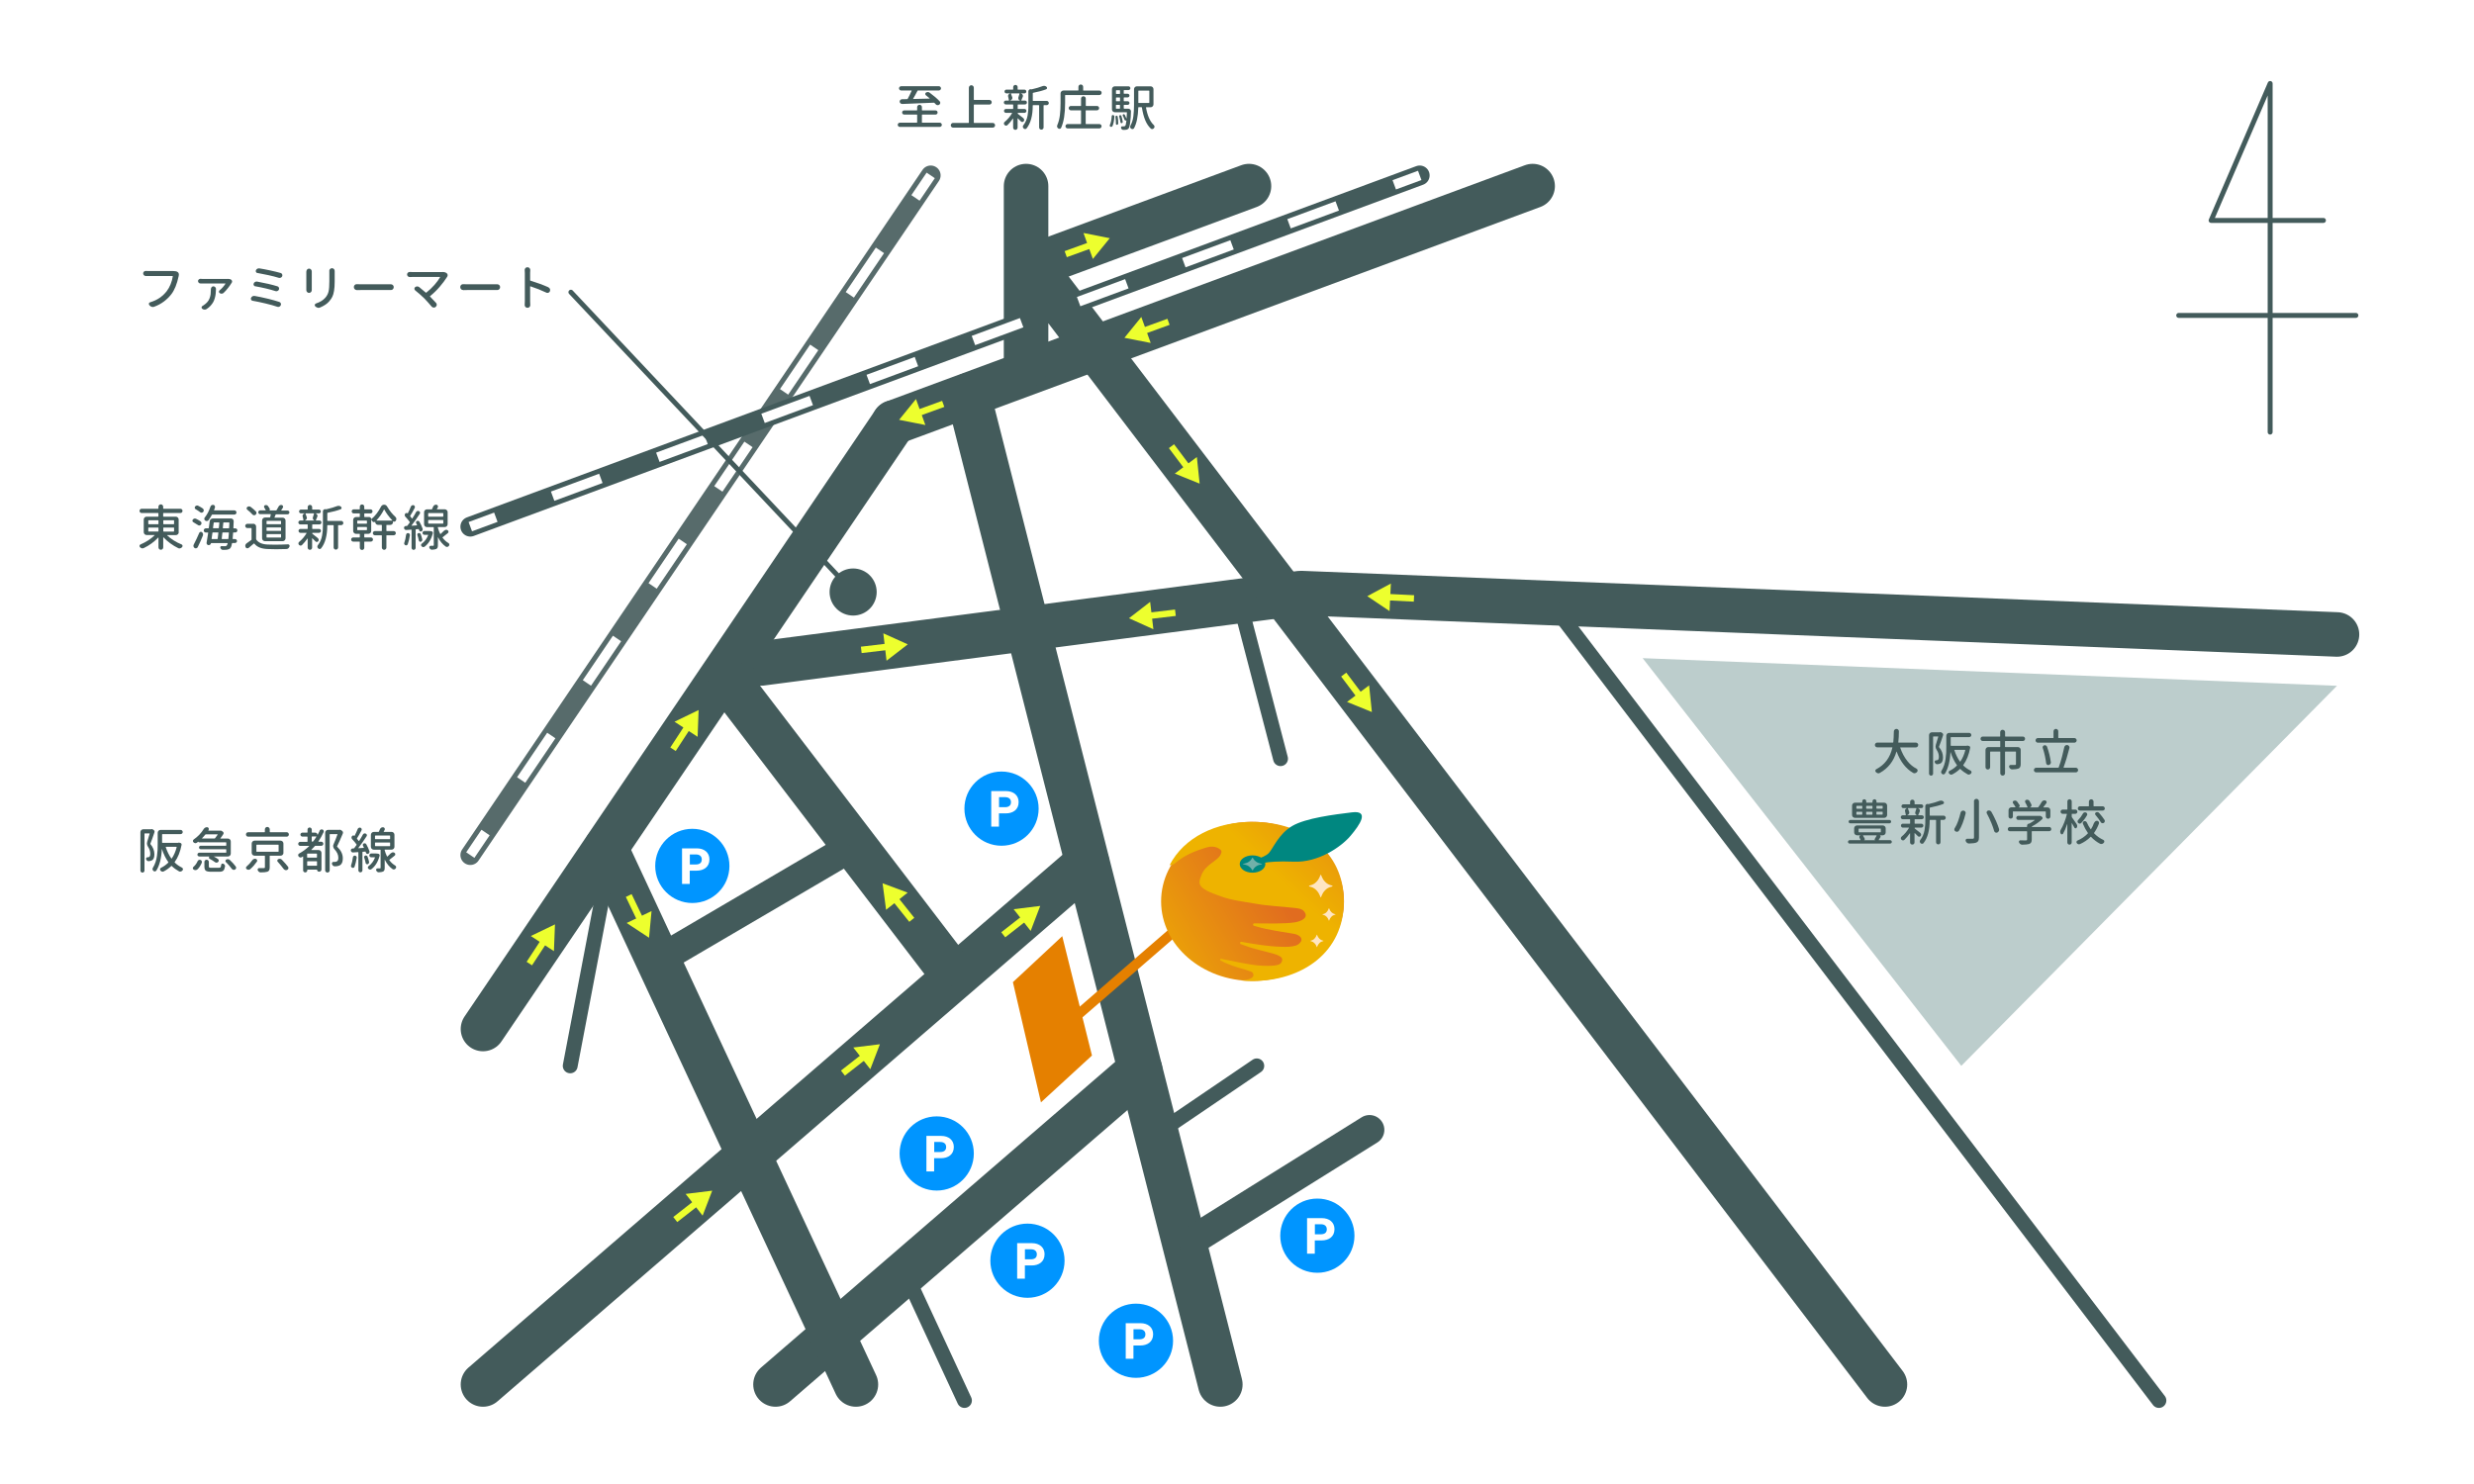 <?xml version="1.0" encoding="UTF-8"?>
<svg id="_レイヤー_2" data-name="レイヤー 2" xmlns="http://www.w3.org/2000/svg" width="500" height="300" xmlns:xlink="http://www.w3.org/1999/xlink" viewBox="0 0 500 300">
  <defs>
    <style>
      .cls-1, .cls-2, .cls-3, .cls-4, .cls-5, .cls-6, .cls-7, .cls-8, .cls-9, .cls-10 {
        fill: none;
      }

      .cls-1, .cls-2, .cls-3, .cls-4, .cls-5, .cls-6, .cls-8, .cls-9, .cls-10 {
        stroke-linejoin: round;
      }

      .cls-1, .cls-4, .cls-6 {
        stroke: #fff;
      }

      .cls-1, .cls-4, .cls-6, .cls-7 {
        stroke-width: 2px;
      }

      .cls-2, .cls-3, .cls-5, .cls-7, .cls-8, .cls-9, .cls-10 {
        stroke-linecap: round;
      }

      .cls-2, .cls-3, .cls-5, .cls-8, .cls-9 {
        stroke: #435b5b;
      }

      .cls-2, .cls-10 {
        stroke-width: 4px;
      }

      .cls-3 {
        stroke-width: 6px;
      }

      .cls-11 {
        fill: #e58000;
      }

      .cls-11, .cls-12, .cls-13, .cls-14, .cls-15, .cls-16, .cls-17, .cls-18, .cls-19, .cls-20, .cls-21 {
        stroke-width: 0px;
      }

      .cls-12 {
        fill: #edff2e;
      }

      .cls-13 {
        fill: #435b5b;
      }

      .cls-4 {
        stroke-dasharray: 0 0 10.39 12.28;
      }

      .cls-14 {
        fill: url(#_名称未設定グラデーション_6-2);
      }

      .cls-5 {
        stroke-width: 3px;
      }

      .cls-6 {
        stroke-dasharray: 0 0 10.86 12.83;
      }

      .cls-15 {
        fill: #ffe5c1;
      }

      .cls-16 {
        fill: #fff;
      }

      .cls-17 {
        fill: url(#_名称未設定グラデーション_6);
      }

      .cls-18 {
        fill: #0095ff;
      }

      .cls-7 {
        stroke: #e58000;
        stroke-miterlimit: 10;
      }

      .cls-9 {
        stroke-width: 9px;
      }

      .cls-19 {
        fill: #71b0a9;
      }

      .cls-20 {
        fill: #008780;
      }

      .cls-10 {
        stroke: #576b6b;
      }

      .cls-21 {
        fill: #bccdcc;
      }
    </style>
    <linearGradient id="_名称未設定グラデーション_6" data-name="名称未設定グラデーション 6" x1="257.87" y1="179.36" x2="229.45" y2="196.55" gradientUnits="userSpaceOnUse">
      <stop offset="0" stop-color="#e16c1f"/>
      <stop offset="1" stop-color="#eeb300"/>
    </linearGradient>
    <linearGradient id="_名称未設定グラデーション_6-2" data-name="名称未設定グラデーション 6" x1="280.75" y1="153.38" x2="257.94" y2="177.21" xlink:href="#_名称未設定グラデーション_6"/>
  </defs>
  <g id="_地図" data-name="地図">
    <rect class="cls-16" width="500" height="300"/>
    <g>
      <line class="cls-9" x1="219.71" y1="174.45" x2="97.61" y2="279.88"/>
      <line class="cls-9" x1="230.42" y1="216.25" x2="156.73" y2="279.88"/>
      <line class="cls-5" x1="183.71" y1="258.95" x2="194.92" y2="283.12"/>
      <line class="cls-9" x1="246.63" y1="279.88" x2="195.71" y2="79.91"/>
      <polyline class="cls-9" points="153.82 134.12 262.86 119.89 472.31 128.26"/>
      <line class="cls-3" x1="276.78" y1="228.41" x2="241.04" y2="250.72"/>
      <line class="cls-9" x1="380.95" y1="279.88" x2="208.24" y2="53.16"/>
      <line class="cls-5" x1="436.32" y1="283.12" x2="313.06" y2="121.32"/>
      <line class="cls-5" x1="254" y1="215.47" x2="235.27" y2="228.19"/>
      <line class="cls-5" x1="251.11" y1="123.91" x2="258.8" y2="153.37"/>
      <line class="cls-9" x1="180.65" y1="85.4" x2="97.61" y2="208.02"/>
      <line class="cls-9" x1="309.75" y1="37.62" x2="180.65" y2="85.4"/>
      <g>
        <line class="cls-10" x1="95.05" y1="172.86" x2="188.1" y2="35.46"/>
        <g>
          <line class="cls-1" x1="95.05" y1="172.86" x2="98.13" y2="168.3"/>
          <line class="cls-6" x1="105.33" y1="157.68" x2="181.42" y2="45.32"/>
          <line class="cls-1" x1="185.02" y1="40.01" x2="188.1" y2="35.46"/>
        </g>
      </g>
      <line class="cls-9" x1="252.42" y1="37.62" x2="211.2" y2="52.88"/>
      <line class="cls-9" x1="172.98" y1="279.88" x2="122.43" y2="171.47"/>
      <line class="cls-9" x1="191.09" y1="195.07" x2="147.49" y2="138.03"/>
      <line class="cls-3" x1="169.29" y1="172.86" x2="132.88" y2="194.21"/>
      <line class="cls-5" x1="124.57" y1="166.55" x2="115.24" y2="215.47"/>
      <polygon class="cls-11" points="220.69 213.38 210.38 222.85 204.71 198.55 214.68 189.25 220.69 213.38"/>
      <polyline class="cls-21" points="396.38 215.47 331.98 133.05 472.31 138.64"/>
      <circle class="cls-13" cx="172.42" cy="119.68" r="4.76"/>
      <line class="cls-9" x1="207.37" y1="37.62" x2="207.37" y2="73.82"/>
      <g>
        <line class="cls-2" x1="286.93" y1="35.46" x2="95.05" y2="106.47"/>
        <g>
          <line class="cls-1" x1="286.93" y1="35.46" x2="281.78" y2="37.36"/>
          <line class="cls-4" x1="270.26" y1="41.63" x2="105.96" y2="102.43"/>
          <line class="cls-1" x1="100.21" y1="104.56" x2="95.05" y2="106.47"/>
        </g>
      </g>
      <g>
        <rect class="cls-12" x="217.17" y="47.9" width="1.3" height="5.18" transform="translate(190.96 -171.48) rotate(70.05)"/>
        <polygon class="cls-12" points="218.97 47.1 224.29 48.15 220.87 52.35 218.97 47.1"/>
      </g>
      <g>
        <rect class="cls-12" x="233.07" y="63.35" width="1.3" height="5.18" transform="translate(251.4 308.14) rotate(-109.93)"/>
        <polygon class="cls-12" points="232.56 69.33 227.25 68.29 230.66 64.08 232.56 69.33"/>
      </g>
      <g>
        <rect class="cls-12" x="187.53" y="79.94" width="1.3" height="5.18" transform="translate(174.75 287.57) rotate(-109.93)"/>
        <polygon class="cls-12" points="187.02 85.92 181.71 84.87 185.12 80.67 187.02 85.92"/>
      </g>
      <g>
        <rect class="cls-12" x="237.66" y="89.68" width="1.3" height="5.18" transform="translate(484.25 22.84) rotate(143.07)"/>
        <polygon class="cls-12" points="241.89 92.39 242.45 97.77 237.43 95.74 241.89 92.39"/>
      </g>
      <g>
        <rect class="cls-12" x="272.48" y="135.84" width="1.3" height="5.18" transform="translate(574.63 84.99) rotate(143.07)"/>
        <polygon class="cls-12" points="276.7 138.55 277.26 143.94 272.24 141.9 276.7 138.55"/>
      </g>
      <g>
        <rect class="cls-12" x="175.97" y="128.47" width="1.3" height="5.18" transform="translate(286.16 -59.65) rotate(83.29)"/>
        <polygon class="cls-12" points="178.52 128.03 183.46 130.26 179.17 133.57 178.52 128.03"/>
      </g>
      <g>
        <rect class="cls-12" x="234.36" y="121.59" width="1.3" height="5.18" transform="translate(139.11 372.08) rotate(-96.71)"/>
        <polygon class="cls-12" points="233.1 127.21 228.17 124.98 232.45 121.67 233.1 127.21"/>
      </g>
      <g>
        <rect class="cls-12" x="127.54" y="180.77" width="1.3" height="5.18" transform="translate(323.08 293.24) rotate(154.37)"/>
        <polygon class="cls-12" points="131.68 184.18 131.17 189.57 126.65 186.59 131.68 184.18"/>
      </g>
      <g>
        <rect class="cls-12" x="182.01" y="181.35" width="1.3" height="5.18" transform="translate(-74.84 154.04) rotate(-38.58)"/>
        <polygon class="cls-12" points="179.08 183.92 178.37 178.56 183.44 180.45 179.08 183.92"/>
      </g>
      <g>
        <rect class="cls-12" x="136.78" y="146.71" width="1.3" height="5.18" transform="translate(104.05 -50.86) rotate(33.16)"/>
        <polygon class="cls-12" points="136.32 145.9 141.19 143.54 140.99 148.95 136.32 145.9"/>
      </g>
      <g>
        <rect class="cls-12" x="107.74" y="190.04" width="1.3" height="5.18" transform="translate(123.02 -27.92) rotate(33.16)"/>
        <polygon class="cls-12" points="107.28 189.22 112.16 186.87 111.95 192.28 107.28 189.22"/>
      </g>
      <g>
        <rect class="cls-12" x="137.87" y="242.35" width="1.3" height="5.18" transform="translate(246.11 -15.07) rotate(51.97)"/>
        <polygon class="cls-12" points="138.57 241.36 143.94 240.7 142 245.75 138.57 241.36"/>
      </g>
      <g>
        <rect class="cls-12" x="171.76" y="212.75" width="1.3" height="5.18" transform="translate(235.8 -53.13) rotate(51.97)"/>
        <polygon class="cls-12" points="172.45 211.76 177.83 211.1 175.89 216.15 172.45 211.76"/>
      </g>
      <g>
        <rect class="cls-12" x="204.16" y="184.79" width="1.3" height="5.18" transform="translate(226.22 -89.39) rotate(51.97)"/>
        <polygon class="cls-12" points="204.86 183.8 210.23 183.14 208.3 188.19 204.86 183.8"/>
      </g>
      <g>
        <rect class="cls-12" x="282.55" y="118.27" width="1.3" height="5.18" transform="translate(148.53 397.76) rotate(-87.18)"/>
        <polygon class="cls-12" points="280.83 123.54 276.33 120.52 281.1 117.96 280.83 123.54"/>
      </g>
      <g>
        <path class="cls-13" d="M35.06,54.8s.08,0,.11,0c.29,0,.54.06.73.19.1.07.18.17.22.3.02.07.03.14.03.21,0,.06,0,.12-.02.18,0,.01,0,.04-.01.07,0,.03-.01.06-.01.07-.34,1.6-.84,2.83-1.49,3.67-.43.55-.93,1.04-1.49,1.46-.56.42-1.21.78-1.95,1.05-.09.04-.19.06-.28.06-.07,0-.14,0-.21-.03-.17-.04-.31-.13-.43-.26l-.08-.09c-.06-.06-.09-.14-.09-.22,0-.03,0-.07,0-.11.04-.12.12-.21.24-.24.77-.23,1.42-.54,1.95-.91s1-.81,1.4-1.32c.31-.4.58-.87.8-1.42.22-.55.37-1.08.44-1.58,0-.05-.02-.08-.07-.08h-4.83c-.17,0-.34,0-.52,0h-.03c-.14,0-.27-.05-.37-.15-.11-.1-.17-.23-.17-.38s.06-.27.17-.37c.1-.08.22-.13.35-.13h.04c.2.01.38.02.53.02h5.04Z"/>
        <path class="cls-13" d="M46.09,56.38s.06,0,.09,0c.23,0,.43.07.59.21.09.09.14.19.14.31,0,.1-.03.19-.08.26,0,0-.01.01-.02.02-.17.29-.41.63-.71,1.02-.3.39-.61.73-.92,1.02-.1.09-.23.14-.38.15h-.02c-.14,0-.27-.04-.38-.12-.1-.06-.15-.16-.15-.28,0-.12.05-.21.14-.28.23-.2.46-.41.67-.66s.38-.47.5-.67c0-.01,0-.03,0-.04,0-.01-.02-.02-.04-.02h-4.5c-.15,0-.31,0-.48,0h-.03c-.13,0-.24-.04-.33-.13-.1-.09-.16-.21-.16-.35,0-.14.05-.25.16-.33.09-.08.2-.13.31-.13h.04c.18.02.34.03.49.03h4.8c.07,0,.16,0,.27,0ZM42.63,58.4c0-.13.05-.25.14-.35.09-.11.21-.17.35-.17s.28.06.38.17c.1.11.15.22.15.36v.03c-.01.36-.03.67-.06.94-.03.27-.08.55-.17.86-.08.31-.19.58-.32.82-.13.24-.31.48-.53.73s-.49.47-.8.68c-.12.08-.26.12-.4.12h-.06c-.17-.01-.32-.07-.45-.18-.08-.06-.12-.15-.12-.25v-.05c.02-.12.08-.21.2-.27.08-.04.16-.09.24-.15.31-.21.56-.43.75-.66.2-.23.34-.48.44-.76s.17-.54.2-.8c.03-.26.05-.57.05-.93v-.14Z"/>
        <path class="cls-13" d="M51.05,60.81c-.13-.03-.23-.1-.3-.21-.03-.06-.05-.13-.05-.2,0-.06,0-.11.03-.17.06-.14.16-.25.29-.33.1-.05.2-.08.31-.08.04,0,.08,0,.12,0,.79.14,1.66.32,2.61.55.95.23,1.75.45,2.4.67.14.05.23.14.29.27.03.07.04.13.04.2s-.02.13-.05.21c-.06.13-.16.22-.29.28-.07.03-.15.05-.22.05-.07,0-.13-.01-.2-.04-.62-.21-1.41-.44-2.36-.66-.95-.23-1.82-.41-2.62-.55ZM51.58,57.89c-.12-.03-.22-.09-.28-.21-.04-.06-.06-.13-.06-.21,0-.05,0-.1.03-.15.05-.14.14-.25.27-.32.1-.05.2-.08.29-.08.04,0,.08,0,.12,0,1.64.3,3.01.62,4.12.96.14.04.23.12.29.25.03.07.05.14.05.21s-.01.13-.04.2c-.05.13-.15.22-.28.28-.07.04-.15.06-.22.06-.06,0-.12,0-.19-.03-1.18-.38-2.55-.7-4.1-.98ZM52.03,55.2c-.13-.02-.22-.08-.28-.2-.04-.06-.06-.13-.06-.2,0-.04,0-.09.03-.15.05-.14.14-.24.27-.31.1-.06.2-.09.3-.09.03,0,.07,0,.11,0,.64.1,1.38.24,2.21.42.83.18,1.54.35,2.12.52.14.04.23.12.29.25.03.07.05.13.05.21,0,.07-.01.13-.04.2-.06.14-.16.23-.29.29-.08.03-.16.05-.24.05-.06,0-.12,0-.18-.03-.57-.18-1.27-.36-2.09-.54s-1.56-.33-2.21-.44Z"/>
        <path class="cls-13" d="M61.93,54.85c0-.14.05-.27.15-.38.1-.11.23-.17.39-.17h0c.15,0,.28.06.38.17.1.11.16.24.16.39v3.79c0,.15-.05.28-.15.38-.1.12-.23.18-.39.18h-.02c-.16,0-.29-.06-.39-.18-.1-.1-.15-.23-.15-.37v-.03c0-.09,0-.17,0-.23v-3.54ZM66.55,54.76c0-.14.05-.27.15-.37.1-.11.23-.17.38-.17h.02c.16,0,.29.06.39.17.1.11.15.24.15.38v2.15c0,.75-.04,1.38-.13,1.88-.08.5-.2.9-.35,1.2-.15.3-.36.6-.62.91-.42.5-1.04.91-1.85,1.25-.1.05-.21.07-.31.07-.07,0-.13,0-.19-.03-.17-.04-.32-.12-.44-.25l-.04-.03c-.07-.07-.1-.15-.1-.23,0-.03,0-.06.02-.1.03-.12.11-.21.23-.24.81-.27,1.43-.65,1.87-1.15.34-.38.56-.8.67-1.26s.16-1.14.16-2.06v-2.1Z"/>
        <path class="cls-13" d="M72.1,58.63h-.02c-.15,0-.28-.05-.38-.16-.12-.11-.18-.24-.18-.4v-.08c0-.15.06-.28.18-.39.1-.1.23-.15.37-.15h.03c.32.01.62.02.91.02h5.43c.18,0,.36,0,.55,0h.03c.14,0,.27.05.37.15.12.11.18.23.18.38v.08c0,.16-.06.29-.18.4-.1.1-.23.15-.38.15h-.02c-.2,0-.38,0-.54,0h-5.44c-.29,0-.6,0-.91.02Z"/>
        <path class="cls-13" d="M89.39,54.99s.08,0,.12,0c.32,0,.58.09.78.25.1.09.16.2.18.33v.06c0,.12-.03.23-.1.33-.4.64-.91,1.32-1.51,2.02s-1.25,1.33-1.94,1.88c-.04.03-.04.06,0,.1.43.43.83.86,1.21,1.28.09.11.14.22.14.35v.06c-.02.16-.09.28-.21.38l-.02.02c-.1.09-.22.13-.35.13h-.07c-.16-.02-.29-.09-.39-.21-.42-.51-.92-1.06-1.48-1.65-.59-.57-1.2-1.11-1.84-1.62-.1-.08-.16-.2-.16-.33,0-.13.05-.24.15-.32.12-.1.26-.15.42-.15h0c.15,0,.28.05.4.14.46.37.91.74,1.33,1.11.04.03.08.03.11,0,.59-.46,1.12-.97,1.62-1.53s.88-1.09,1.16-1.57c0-.01,0-.03,0-.04,0-.01-.02-.02-.03-.02h-5.55c-.15,0-.32,0-.52.02h-.04c-.14,0-.26-.05-.36-.15-.11-.1-.17-.22-.17-.37s.06-.27.17-.37c.1-.09.22-.14.35-.14h.04c.2.01.38.02.53.02h6.04Z"/>
        <path class="cls-13" d="M93.6,58.63h-.02c-.15,0-.28-.05-.38-.16-.12-.11-.18-.24-.18-.4v-.08c0-.15.06-.28.18-.39.1-.1.23-.15.37-.15h.03c.32.01.62.02.91.02h5.43c.18,0,.36,0,.55,0h.03c.14,0,.27.05.37.15.12.11.18.23.18.38v.08c0,.16-.06.29-.18.4-.1.1-.23.15-.38.15h-.02c-.2,0-.38,0-.54,0h-5.44c-.29,0-.6,0-.91.02Z"/>
        <path class="cls-13" d="M110.84,58.1c.15.07.25.17.31.32.03.07.04.14.04.21,0,.08-.02.16-.05.23v.03c-.07.14-.17.23-.31.29-.07.02-.13.03-.2.03-.08,0-.16-.02-.23-.06-.96-.46-2.03-.88-3.2-1.27-.01,0-.03,0-.04,0s-.02.02-.02.04v3.02l.03.74c0,.14-.05.26-.14.36-.1.12-.23.18-.38.18h-.08c-.16,0-.28-.06-.38-.18-.1-.1-.15-.22-.15-.36l.03-.74v-5.78l-.03-.6c0-.13.05-.25.14-.35.1-.12.22-.18.38-.18h.08c.15,0,.28.06.38.18.1.11.15.22.15.36l-.03.59v1.48c0,.05.02.09.07.1,1.3.4,2.51.84,3.64,1.34Z"/>
      </g>
      <g>
        <path class="cls-13" d="M30.58,167.6s.05,0,.07,0c.06,0,.11.01.17.04l.2.12c.08.05.15.12.19.22.04.1.04.19,0,.29-.33.99-.6,1.74-.81,2.26-.02.04-.01.09.02.13.52.62.78,1.3.78,2.02,0,.61-.14,1-.41,1.19-.16.1-.34.17-.55.2-.07.01-.14.02-.23.02h-.02c-.1,0-.2-.04-.28-.12-.09-.08-.15-.18-.19-.3-.02-.09,0-.18.05-.25s.12-.12.21-.12c.03,0,.07,0,.1,0,.12,0,.22-.03.3-.09.12-.09.19-.29.19-.62,0-.49-.15-.96-.46-1.42-.14-.22-.21-.44-.21-.66,0-.11.02-.22.05-.33.15-.44.31-.99.49-1.63,0-.02,0-.04,0-.05,0-.01-.02-.02-.04-.02h-.93s-.07.02-.07.07v7.44c0,.11-.04.21-.12.29-.08.08-.18.12-.29.12s-.21-.04-.29-.12c-.08-.08-.12-.18-.12-.29v-7.77c0-.16.06-.3.17-.41.11-.11.25-.17.41-.17h1.64ZM36.02,170.35c.1-.02.21-.01.3.02l.14.04c.08.02.14.06.19.14.05.07.06.15.05.23-.26,1.39-.72,2.55-1.39,3.48-.03.04-.02.07,0,.11.44.42.92.75,1.46,1.02.1.05.17.14.2.25,0,.03,0,.05,0,.09,0,.08-.03.15-.08.22-.09.11-.2.19-.33.22-.05.02-.1.03-.16.03-.08,0-.16-.02-.23-.06-.53-.29-1.02-.64-1.46-1.07-.03-.03-.07-.03-.1,0-.44.43-.95.79-1.52,1.09-.07.04-.15.06-.22.06-.05,0-.09,0-.15-.03-.12-.04-.22-.12-.3-.22-.05-.07-.07-.14-.07-.21,0-.03,0-.06,0-.09.03-.11.09-.19.2-.24.55-.27,1.04-.62,1.46-1.05.04-.03.04-.07,0-.11-.52-.72-.95-1.6-1.28-2.63,0-.01-.01-.02-.02-.02,0,0,0,0,0,.02-.09,1.86-.46,3.3-1.11,4.35-.07.1-.16.15-.27.17h-.05c-.1,0-.19-.03-.27-.1-.09-.08-.15-.18-.18-.29,0-.03,0-.07,0-.1,0-.09.02-.17.07-.24.21-.35.39-.72.53-1.14.14-.41.24-.84.3-1.29s.1-.85.12-1.19c.02-.35.02-.74.02-1.17v-2.29c0-.16.06-.29.17-.41.11-.11.25-.17.41-.17h4.05c.12,0,.22.04.3.13.08.08.13.19.13.3s-.04.22-.13.3c-.08.08-.19.12-.3.12h-3.67s-.07.03-.07.08v1.61s.02.07.07.07h3.19ZM35.69,171.26s0-.04-.01-.05c0-.02-.02-.02-.04-.02h-2.09s-.03,0-.04.02c0,.02-.01.04-.01.05.29.88.66,1.64,1.13,2.29,0,.01.02.02.04.02s.03,0,.04-.02c.44-.64.77-1.4,1-2.29Z"/>
        <path class="cls-13" d="M40.18,170.26s-.06-.01-.08-.04c-.02-.02-.03-.05-.03-.08h0c-.08.07-.18.14-.27.21-.09.06-.19.1-.28.1-.03,0-.05,0-.08,0-.13-.02-.24-.08-.34-.18-.07-.08-.11-.17-.11-.27,0-.13.05-.23.16-.3.83-.57,1.51-1.28,2.02-2.11.08-.13.19-.23.32-.29.1-.05.2-.07.29-.07.05,0,.09,0,.14,0,.12.03.2.09.25.21.03.05.04.1.04.16,0,.06-.02.12-.06.18-.01.03-.03.05-.04.07,0,.01,0,.03,0,.04,0,.02.02.03.04.03h2.36s.03,0,.04,0c.08-.01.17,0,.24.05l.21.14c.09.05.15.13.18.23.03.1,0,.2-.05.29-.17.27-.36.55-.59.84,0,0,0,.02,0,.03,0,.01.02.02.03.02h1.49c.16,0,.29.06.41.17.11.12.17.25.17.41v2.46c0,.16-.06.3-.17.41-.11.11-.25.17-.41.17h-2.81s-.01,0-.01.01,0,.02,0,.02c.31.16.57.31.8.48.11.07.17.18.17.31,0,.11-.04.21-.12.28-.08.09-.19.14-.31.15h-.03c-.12,0-.22-.04-.31-.11-.3-.23-.65-.45-1.05-.65-.09-.05-.14-.12-.16-.21-.02-.09,0-.17.07-.24,0,0,0-.02,0-.03s0-.01-.01-.01h-2.01c-.1,0-.19-.04-.27-.11-.08-.07-.11-.16-.11-.27s.04-.19.11-.27c.08-.07.16-.11.27-.11h5.37c.05,0,.08-.02.08-.07v-.56s-.03-.07-.08-.07h-5.08c-.1,0-.18-.04-.25-.11-.07-.07-.1-.16-.1-.25s.03-.18.1-.25.15-.1.25-.1h5.08c.05,0,.08-.03.08-.08v-.53c0-.05-.03-.08-.08-.08h-5.45ZM39.88,175.75c-.1.1-.23.15-.38.15s-.28-.04-.39-.13c-.09-.07-.14-.15-.14-.26,0-.12.05-.21.14-.28.34-.29.62-.67.83-1.14.05-.11.13-.19.24-.24.06-.03.12-.04.19-.04.05,0,.09,0,.15.03.12.04.2.11.25.22.03.06.04.12.04.18,0,.05,0,.11-.03.17-.24.57-.54,1.03-.9,1.36ZM43.97,168.73s0-.03,0-.04c0-.02-.02-.02-.04-.02h-2.34s-.08.02-.12.06c-.18.24-.4.48-.64.73,0,.01,0,.02,0,.03s.01.02.02.02h2.5s.08-.02.12-.06c.18-.22.34-.46.51-.71ZM42.77,175.43h1.46c.16,0,.28-.04.34-.11.06-.07.11-.24.13-.48,0-.1.05-.17.14-.22s.18-.06.27-.02c.12.04.21.12.28.22.06.08.09.17.09.26v.07c-.07.42-.18.71-.35.86-.17.15-.44.22-.82.22h-1.66c-.53,0-.89-.08-1.07-.22-.18-.15-.27-.44-.27-.86v-.9c0-.12.04-.23.13-.32s.19-.13.32-.13.23.04.32.13.13.19.13.32v.89c0,.12.03.2.1.24.07.04.22.05.44.05ZM45.66,174.29c-.07-.07-.1-.14-.1-.23,0-.13.05-.22.16-.28.1-.06.2-.09.31-.09.02,0,.04,0,.06,0,.14.01.25.06.35.15.48.45.88.88,1.19,1.31.06.08.09.16.09.24,0,.03,0,.07,0,.11-.03.12-.11.22-.22.29-.08.04-.16.06-.23.06-.05,0-.09,0-.14-.02-.12-.03-.22-.11-.3-.21-.31-.43-.69-.87-1.15-1.33Z"/>
        <path class="cls-13" d="M57.94,168.24c.12,0,.23.04.31.13s.13.19.13.32-.04.23-.13.32-.19.13-.31.13h-7.79c-.12,0-.23-.04-.31-.13s-.13-.19-.13-.32.04-.23.13-.32.19-.13.31-.13h3.3c.05,0,.08-.02.08-.07v-.5c0-.14.05-.25.14-.35s.21-.15.35-.15.25.05.35.15.15.21.15.35v.5s.03.07.08.07h3.35ZM50.99,173.9c.08-.12.19-.21.32-.25.07-.03.15-.05.22-.05.06,0,.12,0,.18.03.12.04.21.12.24.23.02.04.03.09.03.13,0,.07-.02.14-.07.21-.39.56-.83,1.06-1.33,1.5-.1.08-.21.13-.35.13s-.25-.04-.37-.12c-.1-.07-.15-.17-.15-.28,0-.11.04-.19.13-.26.44-.38.82-.8,1.14-1.26ZM57.29,172.41c0,.16-.06.29-.17.4-.11.12-.25.17-.41.17h-2.12c-.05,0-.08.02-.08.07v2.28c0,.26-.04.46-.11.6s-.2.24-.38.3c-.26.08-.71.13-1.34.13-.13,0-.25-.04-.36-.13-.11-.09-.18-.19-.23-.32-.04-.11-.03-.2.03-.29s.15-.13.26-.13c.21,0,.4,0,.55,0,.17,0,.29,0,.37,0,.09,0,.15-.01.19-.04.03-.03.05-.07.05-.14v-2.26s-.03-.07-.08-.07h-2.01c-.16,0-.29-.06-.41-.17-.11-.11-.17-.25-.17-.4v-1.89c0-.16.06-.29.17-.41.11-.11.25-.17.41-.17h5.25c.16,0,.29.06.41.17.11.12.17.25.17.41v1.89ZM51.89,170.76s-.07.03-.07.08v1.27c0,.05.02.08.07.08h4.35s.07-.03.07-.08v-1.27c0-.05-.02-.08-.07-.08h-4.35ZM56.14,174.23c-.07-.07-.1-.14-.1-.22,0-.03,0-.05,0-.08.02-.11.08-.19.19-.24.09-.05.19-.07.28-.07.04,0,.08,0,.13,0,.14.03.25.09.35.2.5.52.9.98,1.21,1.38.06.08.09.16.09.24,0,.04,0,.07,0,.11-.03.14-.11.23-.23.29-.08.04-.17.07-.25.07-.05,0-.09,0-.15-.02-.14-.04-.26-.12-.34-.23-.32-.44-.71-.91-1.17-1.43Z"/>
        <path class="cls-13" d="M64.57,167.96c.05-.11.13-.2.24-.25.07-.03.13-.05.21-.05.05,0,.09,0,.14.03.11.03.19.1.24.21.03.05.04.1.04.16s-.01.1-.04.16c-.31.68-.66,1.31-1.05,1.88,0,.01,0,.03,0,.04,0,.01.02.02.03.02h.57c.11,0,.21.04.28.12s.12.17.12.29-.04.21-.12.29-.17.12-.28.12h-1.19c-.05,0-.09.02-.13.06-.21.25-.45.5-.71.75-.01,0-.02.02,0,.03,0,.01.02.02.03.02h1.44c.16,0,.3.06.41.17.11.12.17.25.17.41v3.35c0,.12-.04.23-.13.31-.08.08-.19.13-.31.13h-.08c-.1,0-.18-.04-.25-.1s-.11-.15-.11-.26c0-.03-.01-.05-.04-.05h-1.88s-.07.02-.07.07v.07c0,.12-.04.22-.12.3-.08.08-.18.12-.29.12s-.21-.04-.3-.12c-.08-.08-.13-.18-.13-.3v-2.75s0-.03-.02-.04c-.01,0-.03,0-.04,0,0,0-.08.04-.21.13-.07.04-.15.07-.22.07-.05,0-.09,0-.13-.02-.12-.03-.22-.1-.3-.21-.05-.07-.08-.15-.08-.23,0-.03,0-.06,0-.09.03-.12.09-.21.2-.26.75-.41,1.42-.91,2.02-1.49.01,0,.02-.02,0-.03,0-.01-.02-.02-.03-.02h-1.77c-.12,0-.21-.04-.29-.12s-.12-.17-.12-.29.04-.21.12-.29.18-.12.29-.12h1.39c.05,0,.08-.03.08-.08v-.9c0-.05-.03-.08-.08-.08h-.96c-.11,0-.21-.04-.28-.12s-.12-.17-.12-.28.04-.2.12-.28.17-.12.28-.12h.96c.05,0,.08-.03.08-.08v-.53c0-.12.04-.22.12-.3.08-.09.18-.13.3-.13s.22.04.31.13c.08.08.13.19.13.3v.53c0,.05.02.08.07.08h.62c.13,0,.24.04.33.13s.13.2.13.33c0,0,0,0,.03,0,.14-.26.28-.53.4-.8ZM63.99,173.38s.07-.03.07-.08v-.67s-.02-.07-.07-.07h-1.84c-.05,0-.08.02-.08.07v.67c0,.05.03.08.08.08h1.84ZM62.08,174.94c0,.05.03.08.08.08h1.84s.07-.03.07-.08v-.75c0-.05-.02-.08-.07-.08h-1.84c-.05,0-.08.03-.08.08v.75ZM63,170.06c0,.05.02.08.07.08h.11s.08-.02.12-.06c.2-.24.41-.55.64-.93,0-.01,0-.03,0-.04,0-.02-.02-.02-.03-.02h-.84s-.07.03-.07.08v.9ZM68.63,167.74s.05,0,.08,0c.05,0,.1.01.16.04l.22.15c.1.06.17.15.21.26.01.04.02.09.02.14,0,.06-.01.13-.04.19-.42,1-.8,1.85-1.15,2.55-.02.04-.01.07.02.11.75.71,1.13,1.48,1.13,2.3v.06c0,.66-.17,1.1-.52,1.34-.17.11-.4.19-.68.23-.14.01-.29.02-.45.02-.12,0-.24-.05-.34-.14-.1-.09-.17-.21-.2-.34-.03-.1-.02-.19.04-.28s.14-.13.25-.13h.28c.2-.01.34-.05.44-.12.19-.11.28-.35.28-.73,0-.59-.27-1.17-.81-1.75-.12-.13-.19-.28-.22-.44-.01-.06-.02-.12-.02-.17,0-.11.02-.22.07-.32.28-.64.55-1.31.8-2.02,0-.01,0-.03,0-.04-.01-.02-.03-.02-.04-.02h-1.45c-.05,0-.08.03-.08.08v7.22c0,.13-.04.24-.13.33s-.19.13-.32.13-.23-.04-.32-.13-.14-.2-.14-.33v-7.59c0-.16.06-.29.17-.41.11-.11.25-.17.41-.17h2.33Z"/>
        <path class="cls-13" d="M73.93,172.22s-.04-.07-.09-.07l-.52.04s-.07.03-.07.08v3.67c0,.11-.04.21-.12.29-.08.08-.18.12-.29.12s-.21-.04-.29-.12c-.08-.08-.12-.18-.12-.29v-3.6c0-.05-.03-.08-.08-.08-.14.01-.32.03-.55.04-.23.01-.38.02-.44.03h-.03c-.1,0-.2-.03-.27-.1-.1-.09-.16-.2-.16-.33,0-.09.03-.17.09-.24.07-.09.16-.13.27-.14h.22s.08-.04.12-.08c.18-.23.33-.44.45-.61.03-.05.04-.09,0-.13-.21-.31-.51-.67-.88-1.06-.08-.09-.13-.2-.13-.32,0-.1.03-.19.09-.27l.03-.04c.06-.07.13-.11.22-.12.09,0,.16.02.23.08.02.02.04.02.05,0,.23-.44.45-.9.63-1.38.05-.11.12-.19.23-.24.06-.03.12-.05.18-.05.05,0,.1,0,.16.03.1.04.18.11.22.22.02.04.03.09.03.14,0,.06-.02.12-.05.18-.35.68-.65,1.2-.9,1.58-.03.04-.02.08,0,.12.14.16.25.3.34.43.01.01.03.02.05.02s.03,0,.04-.03c.29-.45.54-.88.75-1.28.06-.11.14-.18.25-.21.05-.02.1-.03.15-.03.07,0,.13.02.19.05.1.04.16.12.2.22.01.04.02.07.02.11,0,.07-.02.14-.06.2-.59.91-1.14,1.7-1.66,2.36,0,.01,0,.03,0,.04,0,.01.02.02.03.02l1.04-.07s.03,0,.04-.02c0-.01,0-.03,0-.05-.05-.11-.1-.23-.18-.37-.05-.09-.05-.17-.02-.26s.09-.15.18-.19c.1-.04.2-.04.29-.02s.17.09.22.18c.27.48.48.94.63,1.39.01.04.02.09.02.14,0,.06-.01.12-.04.18-.05.1-.12.18-.22.22-.09.04-.18.05-.27,0-.09-.04-.15-.11-.19-.21-.02-.05-.04-.11-.06-.17ZM71.33,173.29c.01-.11.06-.19.15-.25.08-.06.18-.09.28-.07.11.02.2.07.26.16s.09.18.07.29c-.12.73-.26,1.34-.44,1.81-.04.1-.11.16-.21.2-.1.03-.19.03-.28-.02-.09-.05-.16-.12-.2-.21s-.04-.19,0-.28c.16-.44.28-.97.36-1.61ZM73.61,173.4s-.02-.08-.02-.12c0-.05,0-.1.03-.15.05-.09.11-.14.2-.17.1-.03.19-.03.28.02.09.04.15.11.19.21.13.36.23.71.3,1.04.03.1,0,.2-.05.29-.06.09-.14.15-.23.19-.1.03-.19.01-.26-.04-.08-.05-.13-.12-.15-.21-.07-.35-.16-.7-.28-1.06ZM76.01,172.54c.21,0,.39.03.53.08.07.03.12.08.16.16.04.07.04.15.02.22-.31,1.2-.87,2.11-1.66,2.71-.08.05-.16.08-.24.08h-.08c-.12-.03-.22-.09-.3-.18-.07-.07-.1-.15-.1-.23,0-.12.05-.22.15-.29.58-.42,1.01-.99,1.29-1.71,0-.02,0-.04,0-.05,0-.01-.02-.02-.04-.02h-.72c-.1,0-.19-.04-.27-.12s-.11-.17-.11-.27.04-.19.11-.27c.08-.07.16-.11.27-.11h1.01ZM79.04,172.48c.09-.1.2-.16.33-.18h.07c.1,0,.2.03.29.1.1.07.16.17.16.3,0,.11-.04.2-.13.27-.4.34-.75.62-1.04.83-.05.03-.05.07-.02.11.34.45.73.81,1.18,1.07.1.06.16.15.18.26,0,.03,0,.05,0,.08,0,.08-.03.16-.08.23-.08.1-.18.17-.3.21-.04,0-.08,0-.12,0-.08,0-.16-.02-.23-.07-.63-.44-1.15-1.06-1.55-1.87,0,0-.01,0-.02,0,0,0-.01,0-.01.02v1.57c0,.22-.02.39-.07.51-.05.12-.14.21-.28.28-.18.08-.47.12-.88.14h0c-.11,0-.21-.04-.3-.12-.1-.08-.16-.18-.2-.29-.03-.09-.02-.18.04-.26.06-.08.14-.12.23-.12h.15c.16,0,.27,0,.33,0,.06,0,.1,0,.12-.03s.03-.06.03-.11v-3.57s-.02-.07-.07-.07h-1.31c-.16,0-.3-.06-.41-.17-.11-.11-.17-.25-.17-.4v-2.44c0-.16.06-.29.17-.41.11-.11.25-.17.41-.17h.95s.08-.02.1-.07c.07-.16.12-.3.18-.44.06-.14.15-.26.27-.34.1-.06.21-.09.31-.09.04,0,.08,0,.11,0,.13.02.22.09.28.21.03.05.04.11.04.17s-.02.12-.05.18c-.06.1-.12.21-.18.31,0,.01,0,.03,0,.04,0,.01.02.02.03.02h1.56c.16,0,.29.06.41.17.11.12.17.25.17.41v2.44c0,.16-.06.29-.17.4-.11.12-.25.17-.41.17h-1.36s-.04.01-.04.03c0,.02,0,.05,0,.07.12.45.28.88.48,1.28.03.04.06.04.09,0,.26-.23.5-.46.72-.69ZM75.86,168.91s-.07.03-.07.08v.57c0,.05.02.08.07.08h2.9c.05,0,.08-.03.08-.08v-.57c0-.05-.03-.08-.08-.08h-2.9ZM75.86,170.32s-.07.03-.07.08v.58s.02.07.07.07h2.9c.05,0,.08-.02.08-.07v-.58c0-.05-.03-.08-.08-.08h-2.9Z"/>
      </g>
      <g>
        <path class="cls-13" d="M186.31,24.72c0,.05.02.08.07.08h3.54c.12,0,.22.04.3.13s.13.19.13.3-.04.22-.13.3-.19.13-.3.13h-8.06c-.12,0-.22-.04-.3-.13s-.13-.19-.13-.3.04-.22.13-.3.19-.13.3-.13h3.43s.07-.03.07-.08v-1.48c0-.05-.02-.08-.07-.08h-2.54c-.12,0-.23-.04-.31-.12s-.12-.18-.12-.3.04-.22.12-.3.18-.12.31-.12h2.54s.07-.02.07-.07v-.59c0-.13.05-.24.14-.34s.21-.14.34-.14.24.05.34.14.14.21.14.34v.59s.02.07.07.07h2.68c.12,0,.22.04.3.12.08.08.12.18.12.3s-.04.22-.12.3c-.08.08-.18.12-.3.12h-2.68s-.07.03-.07.08v1.48ZM182.32,21.01h-.02c-.12,0-.23-.05-.32-.14-.1-.09-.16-.21-.16-.34,0-.12.05-.23.14-.32s.2-.14.33-.15c.29,0,.64-.01,1.04-.02.05,0,.09-.02.12-.07.27-.49.54-1.03.79-1.61,0-.02,0-.04,0-.05s-.02-.02-.03-.02h-2.09c-.12,0-.22-.04-.3-.13s-.13-.19-.13-.3.04-.22.13-.3.19-.13.3-.13h7.63c.12,0,.22.04.3.13s.13.19.13.3-.04.22-.13.3-.19.13-.3.13h-4.21c-.05,0-.09.02-.11.07-.34.65-.63,1.18-.88,1.59,0,.01,0,.03,0,.04s.02.02.04.02c.68-.01,1.76-.04,3.26-.08.01,0,.02,0,.03-.02s0-.02,0-.03c-.25-.22-.5-.43-.76-.63-.08-.07-.12-.16-.12-.27s.05-.2.14-.26c.11-.07.23-.11.36-.11h.02c.14,0,.26.04.37.13.87.64,1.54,1.22,2.02,1.74.08.08.12.18.12.29v.06c-.02.14-.08.25-.2.33-.09.07-.19.1-.3.1-.03,0-.05,0-.08,0-.14-.02-.25-.08-.35-.19-.07-.08-.15-.17-.24-.26-.03-.03-.07-.05-.12-.05-3.09.14-5.22.22-6.4.26Z"/>
        <path class="cls-13" d="M196.8,24.78s.03.07.08.07h3.76c.13,0,.24.05.33.14s.14.21.14.34-.05.24-.14.33-.2.14-.33.14h-8.02c-.13,0-.24-.05-.33-.14s-.14-.2-.14-.33.05-.24.14-.34.2-.14.33-.14h3.12s.07-.02.07-.07v-7.05c0-.14.05-.25.15-.35s.21-.15.35-.15.25.05.35.15.15.21.15.35v2.4s.03.07.08.07h3.07c.13,0,.24.05.33.14s.14.2.14.33-.05.24-.14.33-.2.14-.33.14h-3.07c-.05,0-.08.02-.08.07v3.57Z"/>
        <path class="cls-13" d="M206.83,23.91c.09.07.14.17.16.29,0,.02,0,.04,0,.05,0,.1-.03.2-.1.27-.07.09-.16.14-.27.14h-.02c-.1,0-.2-.04-.27-.12-.18-.18-.38-.39-.62-.62,0,0-.02,0-.03,0s-.02.02-.02.03v1.85c0,.12-.04.23-.13.32s-.19.13-.32.13-.23-.04-.32-.13-.13-.19-.13-.32v-1.82s0-.02-.02-.02-.02,0-.02,0c-.36.52-.73.96-1.11,1.33-.08.07-.17.11-.26.11h-.05c-.12-.01-.23-.07-.31-.17-.07-.08-.1-.17-.1-.27,0-.12.05-.23.15-.31.59-.48,1.09-1.07,1.5-1.77.01-.01.01-.03,0-.04s-.02-.02-.03-.02h-1.2c-.11,0-.21-.04-.28-.12s-.12-.17-.12-.28.04-.2.12-.28.17-.11.28-.11h1.38c.05,0,.08-.03.08-.08v-.76s-.03-.07-.08-.07h-1.41c-.11,0-.21-.04-.28-.12s-.12-.17-.12-.28.04-.2.12-.28.17-.11.28-.11h.56c.05,0,.08-.03.07-.08-.03-.2-.08-.42-.15-.67-.02-.06-.03-.11-.03-.17,0-.09.02-.18.07-.25.07-.14.18-.22.32-.26h.05s0-.01,0-.02,0,0,0,0h-.77c-.1,0-.19-.04-.27-.11s-.11-.17-.11-.27.04-.2.11-.27.16-.11.27-.11h1.29c.05,0,.08-.02.08-.07v-.43c0-.12.04-.23.13-.32s.19-.13.32-.13.23.04.32.13.13.19.13.32v.43s.02.07.07.07h1.3c.1,0,.19.04.27.11s.11.17.11.27-.04.2-.11.27-.16.11-.27.11h-.75s0,0,0,.02h.07c.15.05.26.13.33.26.04.07.06.15.06.22,0,.07-.01.13-.04.19-.12.31-.22.54-.3.7,0,.01,0,.03,0,.04s.02.02.04.02h.7c.11,0,.2.04.28.11s.11.17.11.28-.04.21-.11.28-.17.12-.28.12h-1.4s-.07.02-.07.07v.76c0,.05.02.08.07.08h1.31c.1,0,.2.04.27.11s.12.17.12.28-.04.21-.12.28-.17.12-.27.12h-1.31s-.07.02-.07.07v.03s.02.08.06.11c.22.16.59.46,1.11.88ZM206.04,18.94s0-.03,0-.04-.03-.02-.05-.02h-1.63s-.03,0-.04.02,0,.03,0,.04c.1.23.19.47.26.72.01.05.02.09.02.14,0,.09-.03.18-.09.26-.08.13-.19.21-.34.25,0,0,0,0,0,.02h2.06s0,0,0,0,0,0,0,0h-.06c-.14-.04-.25-.12-.32-.25-.04-.08-.06-.16-.06-.24,0-.06,0-.12.03-.18.09-.25.17-.49.22-.7ZM211.54,20.4c.12,0,.22.04.3.13s.13.19.13.3-.04.22-.13.3-.19.13-.3.13h-.55c-.05,0-.08.02-.08.07v4.43c0,.12-.04.23-.13.32s-.19.13-.32.13-.23-.04-.32-.13-.13-.19-.13-.32v-4.43s-.02-.07-.07-.07h-1.14c-.05,0-.08.02-.08.07v.02c0,2.03-.42,3.57-1.25,4.61-.07.08-.16.13-.27.13h-.02c-.12,0-.22-.05-.31-.14s-.14-.19-.15-.31c0-.01,0-.03,0-.05,0-.1.03-.19.1-.27.22-.29.41-.6.55-.93s.25-.69.31-1.05.1-.7.13-.99.03-.63.03-1v-2.89c0-.14.06-.26.18-.34.08-.06.16-.09.24-.09.05,0,.09,0,.13.02.05.01.1.01.15,0,.87-.2,1.58-.41,2.13-.63.1-.04.2-.06.31-.06.04,0,.08,0,.13,0,.15.02.28.08.39.18.07.07.11.14.11.23v.06c-.02.12-.08.2-.2.23-.71.27-1.58.5-2.6.7-.05.01-.08.04-.08.09v1.47c0,.05.03.08.08.08h2.73Z"/>
        <path class="cls-13" d="M218.91,18.23c0,.05.02.08.07.08h3.21c.12,0,.23.04.32.13s.13.19.13.32-.04.23-.13.32-.19.13-.32.13h-6.85c-.05,0-.08.02-.08.07v1.57c0,2.13-.27,3.79-.8,4.98-.05.11-.14.18-.26.21-.03,0-.07,0-.1,0-.08,0-.16-.03-.23-.08-.11-.08-.19-.18-.22-.3-.01-.05-.02-.1-.02-.16,0-.07.02-.14.05-.21.27-.61.44-1.29.53-2.04s.13-1.55.13-2.41v-1.96c0-.16.06-.3.17-.41s.25-.17.41-.17h2.95c.05,0,.08-.03.08-.08v-.65c0-.14.05-.25.14-.35s.21-.14.34-.14.25.05.34.14.14.21.14.35v.65ZM219.5,22.3c-.05,0-.08.03-.08.08v2.63s.03.07.08.07h2.68c.12,0,.23.04.32.13s.13.19.13.31-.04.22-.13.31-.19.13-.32.13h-6.4c-.12,0-.23-.04-.32-.13s-.13-.19-.13-.31.04-.22.13-.31.19-.13.32-.13h2.62c.05,0,.08-.02.08-.07v-2.63c0-.05-.03-.08-.08-.08h-1.97c-.12,0-.23-.04-.31-.13s-.13-.19-.13-.31.04-.22.13-.31.19-.13.31-.13h1.97c.05,0,.08-.02.08-.07v-1.42c0-.13.05-.24.14-.33s.2-.14.34-.14.25.05.34.14.14.2.14.33v1.42s.03.07.08.07h2.18c.12,0,.22.04.31.13s.13.19.13.31-.04.22-.13.31-.19.13-.31.13h-2.18Z"/>
        <path class="cls-13" d="M224.82,25.5c-.04.07-.1.12-.18.14s-.15.01-.22-.03c-.07-.03-.11-.09-.13-.17,0-.03,0-.06,0-.09,0-.05,0-.09.03-.13.19-.4.31-.99.36-1.75,0-.07.04-.13.09-.17s.12-.06.19-.04c.08.01.14.05.19.11s.07.13.07.2c-.06.87-.19,1.51-.39,1.92ZM227.13,21.89c0,.05.02.08.07.08h.82c.16,0,.29.06.4.17.1.1.15.23.15.37,0,.72-.06,1.55-.19,2.48-.07.49-.16.81-.28.96-.14.18-.33.27-.56.29-.11.01-.26.02-.45.02h-.08c-.1,0-.2-.04-.28-.11-.08-.08-.14-.17-.17-.28-.02-.08,0-.16.04-.23s.12-.1.2-.1c.1,0,.21,0,.34,0s.22-.04.28-.11c.09-.11.17-.47.23-1.06,0,0,0-.01,0-.02s-.02,0-.03,0c-.08.03-.15.02-.22-.01s-.12-.09-.15-.17c-.09-.28-.21-.55-.34-.81-.03-.05-.03-.09,0-.15s.06-.09.11-.11c.06-.02.12-.02.17,0s.1.06.13.11c.12.23.24.49.34.76,0,0,0,0,.01,0s.01,0,.01-.01c.03-.39.06-.79.07-1.19,0-.05-.02-.08-.07-.08h-2.37c-.16,0-.29-.06-.41-.17s-.17-.25-.17-.41v-4.08c0-.16.06-.3.17-.41s.25-.17.41-.17h2.76c.1,0,.19.04.27.11s.11.17.11.27-.04.2-.11.27-.16.11-.27.11h-.89s-.07.02-.07.07v.6s.02.07.07.07h.72c.1,0,.19.04.26.11s.11.16.11.26-.04.19-.11.26-.16.11-.26.11h-.72s-.07.03-.07.08v.61c0,.05.02.08.07.08h.72c.1,0,.19.04.26.11s.11.16.11.26-.04.19-.11.26-.16.11-.26.11h-.72s-.07.02-.07.07v.62ZM225.44,23.64c0-.06,0-.11.04-.16s.09-.08.15-.09c.06,0,.11,0,.17.05s.08.09.09.16c.07.45.1.9.11,1.35,0,.07-.02.12-.07.18s-.1.08-.17.1c-.06,0-.11,0-.16-.05s-.07-.09-.07-.16c0-.43-.03-.89-.09-1.37ZM226.36,18.31s-.03-.07-.08-.07h-.67s-.07.02-.07.07v.6s.02.07.07.07h.67c.05,0,.08-.02.08-.07v-.6ZM226.28,20.47c.05,0,.08-.03.08-.08v-.61c0-.05-.03-.08-.08-.08h-.67s-.07.03-.07.08v.61c0,.05.02.08.07.08h.67ZM225.6,21.2s-.07.02-.07.07v.62c0,.05.02.08.07.08h.67c.05,0,.08-.03.08-.08v-.62s-.03-.07-.08-.07h-.67ZM226.9,24.61c.01.07,0,.12-.04.18s-.09.09-.16.11c-.07.01-.12,0-.17-.04s-.08-.09-.08-.15c-.05-.36-.14-.75-.26-1.17,0-.02,0-.04,0-.06,0-.03,0-.07.03-.1.03-.05.08-.08.13-.1.07-.01.12,0,.18.03s.09.08.11.14c.12.4.21.79.27,1.16ZM233.12,21.1c0,.16-.06.29-.17.41s-.25.17-.41.17h-.87s-.07.02-.06.07c.29,1.64.81,2.81,1.56,3.51.1.09.16.21.16.35,0,.11-.04.21-.11.29-.08.1-.19.17-.31.19-.03,0-.05,0-.07,0-.1,0-.19-.03-.26-.1-.48-.44-.85-1.02-1.14-1.72s-.5-1.55-.66-2.53c0-.05-.04-.07-.09-.07h-.57s-.07.02-.07.07c-.05,1.82-.33,3.2-.85,4.16-.05.1-.14.17-.26.19-.03,0-.05,0-.08,0-.09,0-.18-.03-.25-.08-.1-.07-.16-.15-.2-.26,0-.05,0-.09,0-.13,0-.07.02-.14.05-.21.3-.55.5-1.17.59-1.87s.14-1.46.14-2.31v-3.2c0-.16.06-.3.17-.41s.25-.17.41-.17h2.77c.16,0,.3.06.41.17s.17.25.17.41v3.06ZM232.28,18.39s-.02-.07-.07-.07h-2.08s-.07.02-.07.07v2.35c0,.05.02.08.07.08h2.08s.07-.03.07-.08v-2.35Z"/>
      </g>
      <g>
        <path class="cls-13" d="M36.13,107.59c0,.16-.06.29-.17.41-.11.11-.25.17-.41.17h-1.75s-.02,0-.02.02,0,.02,0,.03c.38.37.82.71,1.33,1.03s1.03.59,1.57.8c.11.05.18.13.21.24,0,.03,0,.06,0,.09,0,.08-.03.16-.09.22-.1.12-.22.21-.36.24-.06.02-.11.03-.17.03-.09,0-.18-.02-.25-.06-.54-.26-1.07-.58-1.59-.96-.52-.38-.98-.78-1.39-1.22,0,0-.02,0-.03,0-.01,0-.02.01-.02.02v2c0,.14-.05.25-.14.35-.09.09-.21.14-.34.14s-.25-.05-.34-.14c-.09-.09-.14-.21-.14-.35v-1.96s0-.02-.02-.02c-.01,0-.02,0-.03,0-.83.88-1.8,1.59-2.93,2.13-.08.04-.17.06-.24.06-.06,0-.11,0-.17-.02-.14-.04-.25-.12-.35-.23-.06-.07-.09-.15-.09-.22,0-.03,0-.06,0-.09.03-.12.1-.2.21-.24.53-.23,1.04-.5,1.54-.82.5-.32.93-.66,1.3-1.03,0,0,0-.02,0-.03,0-.01-.01-.02-.02-.02h-1.6c-.16,0-.3-.06-.41-.17-.11-.11-.17-.25-.17-.41v-2.55c0-.16.06-.3.17-.41.11-.11.25-.17.41-.17h2.31c.05,0,.08-.03.08-.08v-.58c0-.05-.03-.08-.08-.08h-3.31c-.12,0-.23-.04-.31-.13-.08-.08-.12-.19-.12-.3s.04-.22.12-.3c.08-.08.18-.13.31-.13h3.31c.05,0,.08-.03.08-.08v-.32c0-.14.05-.25.14-.35.09-.09.21-.14.34-.14s.25.05.34.14c.09.09.14.21.14.35v.32c0,.05.03.08.08.08h3.4c.12,0,.23.04.31.13.08.08.12.19.12.3s-.04.22-.12.3c-.08.08-.18.13-.31.13h-3.4c-.05,0-.08.03-.08.08v.58c0,.05.03.08.08.08h2.47c.16,0,.29.06.41.17.11.11.17.25.17.41v2.55ZM30.04,105.18s-.07.02-.07.07v.65s.02.07.07.07h1.91c.05,0,.08-.02.08-.07v-.65s-.03-.07-.08-.07h-1.91ZM30.04,106.65s-.07.03-.07.08v.65c0,.05.02.08.07.08h1.91c.05,0,.08-.03.08-.08v-.65c0-.05-.03-.08-.08-.08h-1.91ZM35.18,105.25s-.02-.07-.07-.07h-2.03c-.05,0-.08.02-.08.07v.65s.03.07.08.07h2.03s.07-.02.07-.07v-.65ZM35.11,107.46s.07-.03.07-.08v-.65c0-.05-.02-.08-.07-.08h-2.03c-.05,0-.08.03-.08.08v.65c0,.05.03.08.08.08h2.03Z"/>
        <path class="cls-13" d="M40.52,105.4c.11.07.18.17.2.3v.07c0,.1-.03.2-.1.28-.07.1-.17.16-.29.18h-.06c-.1,0-.2-.03-.28-.1-.27-.19-.57-.37-.91-.56-.1-.05-.16-.13-.19-.23,0-.03,0-.05,0-.09,0-.07.03-.14.08-.21.07-.1.17-.16.29-.2.05-.01.09-.02.14-.02.07,0,.14.02.21.05.35.17.66.34.92.52ZM39.96,110.6c-.05.12-.14.2-.27.23-.05.01-.09.02-.13.02-.08,0-.16-.02-.23-.07-.11-.06-.19-.17-.22-.3-.01-.04-.02-.09-.02-.14,0-.08.02-.17.06-.24.4-.77.77-1.56,1.11-2.36.05-.11.12-.18.22-.21.04-.01.08-.02.12-.02.06,0,.13.02.2.07.11.08.19.18.22.31.01.05.02.11.02.17,0,.07-.01.13-.04.21-.32.79-.66,1.58-1.04,2.34ZM41,102.81c.1.08.16.18.18.31v.06c0,.11-.03.21-.1.29-.08.1-.18.15-.3.17h-.05c-.1,0-.2-.03-.28-.1-.26-.2-.56-.4-.91-.6-.1-.05-.16-.13-.18-.24s0-.21.07-.3c.07-.1.17-.16.29-.19.04-.01.08-.02.12-.02.08,0,.16.02.23.06.36.18.67.37.93.55ZM47.85,106.92c.08.08.12.19.12.3s-.04.22-.12.3c-.08.08-.18.12-.3.12h-.36c-.05,0-.08.03-.08.08-.03.49-.06.88-.09,1.17,0,.05.01.08.06.08h.42c.11,0,.21.04.28.12s.12.17.12.28-.04.21-.12.28-.17.12-.28.12h-.52s-.07.02-.09.07c-.08.45-.18.75-.3.9-.09.13-.19.22-.3.27-.11.05-.25.09-.43.12-.13.02-.3.03-.51.03-.1,0-.22,0-.34,0-.12,0-.22-.05-.3-.13s-.14-.18-.18-.29c-.03-.08-.01-.16.04-.24.05-.08.12-.11.21-.1.26.01.49.02.69.02.17,0,.29-.05.36-.15.06-.07.12-.21.18-.42,0-.02,0-.04-.01-.05,0-.01-.02-.02-.04-.02h-3.26s-.06.02-.07.05c-.02.12-.07.21-.17.28-.08.06-.17.09-.27.09h-.07c-.12-.01-.22-.07-.29-.17-.05-.07-.08-.15-.08-.23,0-.03,0-.05,0-.08.1-.61.21-1.27.32-1.99,0-.05-.01-.08-.06-.08h-.41c-.12,0-.22-.04-.3-.12-.08-.08-.12-.18-.12-.3s.04-.22.12-.3c.08-.08.18-.13.3-.13h.52s.07-.02.08-.07c.06-.44.12-.89.18-1.36.02-.16.09-.3.21-.4s.26-.16.42-.16h3.67c.16,0,.29.06.39.17.1.11.16.24.16.38,0,.05-.01.32-.04.81-.01.33-.02.52-.02.57,0,.05.02.07.07.07h.31c.12,0,.22.04.3.13ZM47.67,103.3c.08.08.12.18.12.3s-.04.22-.12.3c-.08.08-.18.12-.3.12h-4.45s-.08.02-.1.06c-.21.38-.43.74-.67,1.07-.08.1-.18.16-.31.18-.03,0-.05,0-.07,0-.11,0-.21-.03-.3-.1-.1-.07-.16-.17-.18-.28v-.07c0-.1.03-.19.09-.26.48-.6.87-1.33,1.15-2.2.05-.13.12-.23.23-.29.08-.04.17-.07.25-.07.04,0,.08,0,.12,0,.12.03.22.09.28.21.03.07.05.13.05.21,0,.05,0,.09-.02.14-.05.15-.11.31-.18.49,0,.01,0,.03,0,.04,0,.02.02.02.03.02h4.06c.12,0,.22.04.3.12ZM44.13,107.72c0-.05-.01-.08-.06-.08h-1.05c-.05,0-.08.03-.09.08-.01.12-.03.24-.05.38-.02.13-.04.28-.06.43s-.04.28-.05.36c0,.05.01.08.06.08h1.08c.05,0,.08-.03.09-.08.01-.11.03-.3.06-.56s.05-.47.07-.61ZM44.33,105.68s-.02-.07-.07-.07h-.99s-.07.02-.08.07c-.03.24-.08.59-.14,1.04,0,.05.02.07.07.07h1.03s.07-.02.08-.07c.05-.49.08-.84.1-1.04ZM44.81,108.89c0,.05.01.08.06.08h1.2c.05,0,.08-.03.09-.08.04-.36.07-.75.1-1.17,0-.05-.02-.08-.07-.08h-1.17s-.07.03-.08.08c-.05.46-.09.85-.13,1.17ZM45.03,106.73s.02.07.07.07h1.13s.07-.02.08-.07c.01-.31.03-.65.05-1.04,0-.04-.02-.07-.07-.07h-1.08c-.05,0-.08.02-.08.07-.02.26-.05.61-.1,1.04Z"/>
        <path class="cls-13" d="M51.18,105.87c.16,0,.29.06.41.17.11.11.17.25.17.4v2.51c0,.05.01.1.04.14.43.62,1.2.95,2.31.99.44.02.91.03,1.41.03.82,0,1.71-.02,2.68-.07h.02c.1,0,.19.04.25.13.04.07.06.13.06.2,0,.04,0,.08-.02.12-.05.14-.13.26-.24.36-.11.09-.24.14-.39.14-.76.03-1.45.04-2.08.04s-1.19-.01-1.7-.04c-.62-.02-1.16-.12-1.59-.29-.44-.17-.81-.44-1.12-.81-.03-.03-.06-.03-.1,0-.28.24-.62.52-1.01.85-.08.07-.17.1-.26.1-.03,0-.06,0-.1,0-.13-.03-.23-.11-.29-.22-.04-.09-.06-.18-.06-.26,0-.06,0-.11.02-.17.04-.14.12-.26.25-.35.33-.22.65-.45.95-.68.03-.03.05-.07.05-.13v-2.2c0-.05-.02-.08-.07-.08h-.78c-.12,0-.22-.04-.3-.13-.08-.08-.13-.19-.13-.3s.04-.22.13-.3c.08-.08.19-.13.3-.13h1.19ZM51.72,103.39c.08.08.12.18.12.29,0,.15-.06.27-.18.37-.08.07-.18.11-.28.11h-.06c-.13-.02-.24-.07-.32-.17-.29-.33-.62-.64-1.02-.95-.09-.07-.14-.16-.14-.27,0-.11.04-.2.13-.27.1-.08.21-.13.35-.13h.02c.12,0,.23.04.33.11.42.32.77.62,1.04.91ZM52.98,105.19c0-.16.06-.29.17-.4.11-.11.25-.17.41-.17h.96s.07-.02.09-.07c.04-.19.07-.37.11-.54.01-.04,0-.07-.06-.07h-2.09c-.1,0-.19-.04-.26-.11-.07-.08-.11-.17-.11-.27s.04-.19.11-.27c.07-.08.16-.11.26-.11h1.11s.02,0,.03-.02c0-.02.01-.03,0-.04-.08-.16-.18-.33-.3-.52-.05-.08-.06-.17-.04-.26.03-.09.08-.16.18-.2.06-.03.13-.04.2-.04.05,0,.09,0,.14.02.11.03.2.08.27.18.16.21.28.41.37.6.03.06.03.11,0,.17-.02.05-.06.09-.12.12,0,0,0,0,0,0h1.38s.08-.02.11-.07c.14-.21.27-.45.39-.69.06-.13.15-.22.27-.28.08-.04.17-.07.25-.07.05,0,.09,0,.14.02.12.03.2.09.24.21.02.05.03.09.03.14,0,.07-.02.13-.06.19-.12.18-.22.35-.32.51-.01.01-.01.03,0,.04,0,.01.02.02.03.02h1.24c.1,0,.19.04.27.11.07.07.11.16.11.27s-.04.19-.11.27c-.07.07-.16.11-.27.11h-2.3c-.05,0-.09.02-.11.07-.05.12-.12.3-.22.54,0,.02,0,.04,0,.05,0,.01.02.02.04.02h1.61c.16,0,.29.06.41.17.11.11.17.25.17.4v3.6c0,.16-.06.29-.17.41-.11.11-.25.17-.41.17h-3.58c-.16,0-.29-.06-.41-.17-.11-.11-.17-.25-.17-.41v-3.6ZM56.72,105.98c.05,0,.08-.02.08-.07v-.55s-.03-.07-.08-.07h-2.78s-.07.02-.07.07v.55s.02.07.07.07h2.78ZM56.72,107.32c.05,0,.08-.03.08-.08v-.54c0-.05-.03-.08-.08-.08h-2.78s-.07.03-.07.08v.54c0,.05.02.08.07.08h2.78ZM56.72,108.67c.05,0,.08-.03.08-.08v-.54c0-.05-.03-.08-.08-.08h-2.78s-.07.03-.07.08v.54c0,.05.02.08.07.08h2.78Z"/>
        <path class="cls-13" d="M64.25,108.81c.09.07.14.17.16.29,0,.02,0,.04,0,.05,0,.1-.03.2-.1.27-.07.09-.16.14-.27.14h-.02c-.1,0-.2-.04-.27-.12-.18-.18-.38-.39-.62-.62,0,0-.02,0-.03,0-.01,0-.02.02-.02.03v1.85c0,.12-.04.23-.13.32s-.19.13-.32.13-.23-.04-.32-.13-.13-.19-.13-.32v-1.82s0-.02-.02-.02c-.01,0-.02,0-.02,0-.36.52-.73.96-1.11,1.33-.08.07-.17.11-.26.11h-.05c-.12-.01-.23-.07-.31-.17-.06-.08-.1-.17-.1-.27,0-.12.05-.23.15-.31.59-.48,1.09-1.07,1.5-1.77.01-.01.01-.03,0-.04,0-.01-.02-.02-.03-.02h-1.2c-.11,0-.21-.04-.28-.12s-.12-.17-.12-.28.04-.2.12-.28c.08-.08.17-.11.28-.11h1.38c.05,0,.08-.03.08-.08v-.76s-.03-.07-.08-.07h-1.41c-.11,0-.21-.04-.28-.12s-.12-.17-.12-.28.04-.2.12-.28c.08-.08.17-.11.28-.11h.56c.05,0,.07-.03.07-.08-.03-.2-.07-.42-.15-.67-.02-.06-.03-.11-.03-.17,0-.09.02-.18.07-.25.07-.14.18-.22.32-.26h.05s0-.01,0-.02c0,0,0,0,0,0h-.77c-.1,0-.19-.04-.27-.11-.07-.08-.11-.17-.11-.27s.04-.2.11-.27c.07-.08.16-.11.27-.11h1.29c.05,0,.08-.02.08-.07v-.43c0-.12.04-.23.13-.32s.19-.13.32-.13.23.04.32.13.13.19.13.32v.43s.02.07.07.07h1.3c.1,0,.19.04.27.11.07.07.11.17.11.27s-.04.2-.11.27c-.07.07-.16.11-.27.11h-.75s0,0,0,.02h.07c.15.05.26.13.33.26.04.07.06.15.06.22,0,.07-.01.13-.04.19-.12.31-.22.54-.3.7,0,.01,0,.03,0,.04,0,.02.02.02.04.02h.7c.11,0,.2.04.28.11.07.07.11.17.11.28s-.04.21-.11.28-.17.12-.28.12h-1.4s-.07.02-.07.07v.76c0,.05.02.08.07.08h1.31c.1,0,.2.04.27.11.08.07.12.17.12.28s-.04.21-.12.28-.17.12-.27.12h-1.31s-.07.02-.07.07v.03s.02.08.06.11c.22.16.59.46,1.11.88ZM63.46,103.84s0-.03,0-.04c-.01-.02-.03-.03-.05-.03h-1.63s-.03,0-.04.03c0,.02,0,.03,0,.04.1.23.19.47.26.72.01.05.02.09.02.14,0,.09-.03.18-.09.26-.08.13-.19.21-.34.25,0,0,0,0,0,.02h2.06s0,0,0,0c0,0,0,0,0,0h-.06c-.14-.04-.25-.12-.32-.25-.04-.08-.06-.16-.06-.24,0-.06,0-.12.03-.18.09-.25.17-.49.22-.7ZM68.96,105.3c.12,0,.22.04.3.13.08.08.13.19.13.3s-.04.22-.13.3c-.08.08-.19.13-.3.13h-.55c-.05,0-.08.02-.08.07v4.43c0,.12-.04.23-.13.32s-.19.13-.32.13-.23-.04-.32-.13-.13-.19-.13-.32v-4.43s-.02-.07-.07-.07h-1.14c-.05,0-.08.02-.08.07v.02c0,2.03-.42,3.57-1.25,4.61-.07.08-.16.13-.27.13h-.02c-.12,0-.22-.05-.31-.14-.09-.08-.14-.19-.15-.31,0-.01,0-.03,0-.05,0-.1.03-.19.1-.27.22-.29.41-.6.55-.93.15-.34.25-.69.31-1.05.06-.36.1-.69.13-.99.02-.3.03-.63.03-1v-2.89c0-.14.06-.26.18-.34.08-.06.16-.09.24-.09.05,0,.09,0,.13.02.05.01.1.01.15,0,.87-.2,1.58-.41,2.13-.63.1-.04.2-.06.31-.06.04,0,.08,0,.13,0,.15.02.28.08.39.18.07.07.11.14.11.23v.06c-.02.12-.08.2-.2.23-.71.27-1.58.5-2.6.7-.05.01-.08.04-.08.09v1.47c0,.05.03.08.08.08h2.73Z"/>
        <path class="cls-13" d="M78.17,106.11c-.05,0-.08.02-.08.07v1.1c0,.05.03.08.08.08h1.4c.12,0,.22.04.3.12.08.08.13.18.13.3s-.04.22-.13.3c-.08.08-.19.13-.3.13h-1.4c-.05,0-.08.02-.08.07v2.41c0,.12-.04.23-.13.32-.09.09-.2.14-.32.14s-.24-.04-.33-.14c-.09-.09-.14-.2-.14-.32v-2.41s-.03-.07-.08-.07h-1.32c-.12,0-.22-.04-.3-.13-.08-.08-.12-.19-.12-.3s.04-.22.12-.3c.08-.08.18-.12.3-.12h1.32c.05,0,.08-.03.08-.08v-1.1s-.03-.07-.08-.07h-.68c-.16,0-.3-.06-.41-.17-.11-.11-.17-.25-.17-.41v-.03s0-.02-.01-.02c0,0-.02,0-.02,0-.08.07-.18.1-.29.07-.11-.02-.19-.08-.25-.17-.07-.12-.14-.23-.21-.32,0-.01-.01-.02-.02,0,0,0-.01.02-.01.03v2.25c0,.16-.06.3-.17.41-.11.11-.25.17-.41.17h-.74c-.05,0-.08.03-.08.08v.57c0,.05.03.08.08.08h1.26c.11,0,.21.04.29.12.08.08.13.18.13.3s-.04.22-.13.3c-.08.08-.18.12-.29.12h-1.26c-.05,0-.08.02-.08.07v1.17c0,.12-.04.23-.13.32s-.19.13-.32.13-.23-.04-.32-.13-.13-.19-.13-.32v-1.17s-.02-.07-.07-.07h-1.26c-.12,0-.22-.04-.3-.12-.08-.08-.12-.18-.12-.3s.04-.22.12-.3c.08-.08.18-.12.3-.12h1.26s.07-.03.07-.08v-.57c0-.05-.02-.08-.07-.08h-.69c-.16,0-.29-.05-.41-.17-.11-.11-.17-.25-.17-.41v-2.24c0-.16.06-.3.17-.41.11-.11.25-.17.41-.17h.69s.07-.03.07-.08v-.57c0-.05-.02-.08-.07-.08h-1.16c-.11,0-.21-.04-.29-.12s-.12-.17-.12-.29.04-.21.12-.29c.08-.08.18-.12.29-.12h1.16s.07-.02.07-.07v-.47c0-.12.04-.23.13-.32s.19-.13.32-.13.23.04.32.13.13.19.13.32v.47s.03.07.08.07h1.18c.12,0,.21.04.29.12.08.08.12.18.12.29s-.04.21-.12.29-.18.12-.29.12h-1.18c-.05,0-.08.03-.08.08v.57c0,.05.03.08.08.08h.92c.11,0,.21.04.28.12.08.08.12.17.12.28,0,0,0,.01.01.02,0,0,.02,0,.02,0,.37-.29.73-.67,1.08-1.13s.64-.92.87-1.39c.06-.12.14-.21.25-.28.11-.07.23-.11.36-.11.28,0,.49.12.63.37.5.85,1.06,1.54,1.67,2.09.1.09.16.21.19.34v.09c0,.1-.03.2-.08.29-.02.03-.04.05-.05.08-.05.09-.13.15-.23.16-.1.02-.19,0-.27-.07,0,0-.01,0-.02,0,0,0-.01,0-.01.01v.15c0,.16-.06.29-.17.41-.11.11-.25.17-.41.17h-.68ZM74.08,105.86c.05,0,.08-.02.08-.07v-.48s-.03-.07-.08-.07h-1.81s-.07.02-.07.07v.48s.02.07.07.07h1.81ZM74.08,107.17c.05,0,.08-.02.08-.07v-.49s-.03-.07-.08-.07h-1.81s-.07.02-.07.07v.49s.02.07.07.07h1.81ZM76.09,105.18s0,.03,0,.04c0,.01.02.02.03.02h3.14s.02,0,.02-.02c0-.01,0-.03,0-.04-.65-.67-1.19-1.39-1.61-2.17-.01-.01-.03-.02-.04-.02s-.02,0-.03.02c-.4.81-.9,1.53-1.51,2.17Z"/>
        <path class="cls-13" d="M84.68,107.03s-.04-.07-.09-.07l-.52.04s-.07.03-.07.08v3.67c0,.11-.04.21-.12.29-.08.08-.18.12-.29.12s-.21-.04-.29-.12c-.08-.08-.12-.18-.12-.29v-3.6c0-.05-.03-.08-.08-.08-.14.01-.32.03-.55.04-.23.01-.38.02-.44.03h-.03c-.1,0-.2-.03-.27-.1-.1-.09-.16-.2-.16-.33,0-.09.03-.17.09-.24.07-.08.16-.13.27-.14h.22s.08-.04.12-.08c.18-.23.33-.44.45-.61.03-.04.04-.09,0-.13-.21-.31-.51-.67-.88-1.06-.08-.09-.13-.2-.13-.32,0-.1.03-.19.09-.27l.03-.04c.06-.07.13-.11.22-.12.09,0,.16.02.23.08.02.02.04.02.05,0,.23-.44.45-.89.63-1.38.05-.11.12-.19.23-.24.06-.03.12-.05.18-.05.05,0,.1,0,.16.03.1.04.18.11.22.22.02.05.03.09.03.14,0,.06-.02.12-.05.18-.35.68-.65,1.21-.9,1.58-.03.04-.02.08,0,.12.14.16.25.31.34.43.01.01.03.02.05.02s.03,0,.04-.03c.29-.45.54-.88.75-1.28.06-.1.14-.18.25-.21.05-.02.1-.03.15-.03.06,0,.13.02.19.05.1.05.16.12.2.22.01.04.02.08.02.11,0,.07-.02.14-.06.2-.59.91-1.14,1.7-1.66,2.36,0,.01,0,.03,0,.04,0,.01.02.02.03.02l1.04-.07s.03,0,.04-.02c0-.01,0-.03,0-.05-.05-.11-.1-.23-.18-.37-.05-.08-.05-.17-.02-.26s.09-.15.18-.19c.1-.04.2-.04.29-.01s.17.09.22.18c.27.48.48.94.63,1.39.01.05.02.09.02.14,0,.06-.01.12-.04.18-.05.1-.12.18-.22.22-.09.05-.18.05-.27,0-.09-.04-.15-.11-.19-.21-.02-.05-.04-.11-.06-.17ZM82.08,108.09c.01-.1.06-.19.15-.25.08-.06.18-.09.28-.07.11.02.2.07.26.16s.09.18.07.29c-.12.74-.26,1.34-.44,1.81-.04.1-.11.16-.21.2-.1.03-.19.03-.28-.02-.09-.04-.16-.12-.2-.21s-.04-.19,0-.28c.16-.44.28-.97.36-1.61ZM84.36,108.21s-.02-.08-.02-.12c0-.05,0-.1.03-.15.05-.08.11-.14.2-.17.1-.03.19-.03.28.02.09.05.15.11.19.21.13.37.23.71.3,1.04.03.1,0,.2-.05.29-.06.09-.14.15-.23.19-.1.03-.19.01-.26-.04-.08-.05-.13-.12-.15-.21-.06-.34-.16-.7-.28-1.06ZM86.76,107.35c.21,0,.39.03.53.08.07.03.13.08.16.16.04.07.04.15.02.22-.31,1.21-.87,2.11-1.66,2.71-.08.05-.16.08-.24.08h-.08c-.12-.03-.22-.08-.3-.18-.06-.07-.1-.15-.1-.23,0-.12.05-.22.15-.29.58-.42,1.01-.99,1.29-1.71,0-.02,0-.04,0-.05,0-.01-.02-.02-.04-.02h-.72c-.1,0-.19-.04-.27-.12s-.11-.17-.11-.27.04-.19.11-.27c.07-.08.16-.11.27-.11h1.01ZM89.79,107.28c.09-.1.2-.16.33-.18h.07c.1,0,.2.03.29.1.1.07.16.17.16.3,0,.11-.04.2-.13.27-.4.34-.75.62-1.04.83-.05.03-.05.07-.02.11.34.45.73.81,1.18,1.07.1.06.16.15.18.26,0,.03,0,.05,0,.08,0,.08-.03.16-.08.23-.08.1-.18.17-.3.21-.04,0-.08,0-.12,0-.08,0-.16-.02-.23-.07-.63-.44-1.15-1.06-1.55-1.87,0,0-.01,0-.02,0,0,0-.01,0-.01.01v1.57c0,.22-.02.39-.07.51-.05.12-.14.21-.28.28-.18.08-.47.12-.88.14h0c-.11,0-.21-.04-.3-.12-.1-.08-.16-.18-.2-.29-.03-.09-.02-.18.04-.26.06-.08.14-.12.23-.12h.15c.16,0,.27,0,.33,0,.06,0,.1,0,.12-.03s.03-.05.03-.11v-3.57s-.02-.07-.07-.07h-1.31c-.16,0-.3-.06-.41-.17-.11-.11-.17-.25-.17-.41v-2.44c0-.16.06-.29.17-.4.11-.11.25-.17.41-.17h.95s.08-.02.1-.07c.06-.16.12-.3.18-.44.06-.14.15-.26.27-.34.1-.06.21-.09.31-.09.04,0,.07,0,.11,0,.13.02.22.09.28.21.03.05.04.11.04.17s-.02.12-.05.18c-.06.1-.12.21-.18.31,0,.01,0,.03,0,.04,0,.01.02.02.03.02h1.56c.16,0,.29.06.41.17.11.11.17.25.17.4v2.44c0,.16-.06.29-.17.41-.11.11-.25.17-.41.17h-1.36s-.04.01-.04.04,0,.05,0,.07c.12.45.28.88.48,1.28.03.04.06.04.09,0,.26-.23.5-.46.72-.69ZM86.61,103.72s-.07.03-.07.08v.57c0,.05.02.08.07.08h2.9c.05,0,.08-.03.08-.08v-.57c0-.05-.03-.08-.08-.08h-2.9ZM86.61,105.12s-.07.03-.07.08v.58s.02.07.07.07h2.9c.05,0,.08-.02.08-.07v-.58c0-.05-.03-.08-.08-.08h-2.9Z"/>
      </g>
      <g>
        <path class="cls-13" d="M387.67,150.61c0,.13-.05.24-.14.34s-.21.14-.34.14h-3.1s-.04,0-.05.02-.02.03,0,.05c.36,1.05.85,1.97,1.47,2.73.51.64,1.12,1.14,1.83,1.51.12.07.19.16.21.29,0,.03,0,.05,0,.08,0,.1-.03.19-.1.27-.1.13-.23.21-.37.25-.05.02-.1.03-.16.03-.09,0-.18-.02-.27-.07-1.47-.85-2.58-2.28-3.33-4.29,0-.01-.02-.02-.03-.02s-.02,0-.02.02c-.56,1.93-1.68,3.36-3.37,4.3-.08.05-.17.07-.26.07-.05,0-.1,0-.15-.02-.14-.04-.27-.12-.37-.23-.07-.07-.11-.16-.11-.25v-.06c.02-.12.08-.21.19-.27,1.71-.89,2.79-2.34,3.25-4.35.01-.05,0-.07-.06-.07h-2.99c-.13,0-.24-.05-.34-.14s-.14-.21-.14-.34.05-.24.14-.34.21-.14.34-.14h3.16s.07-.02.08-.07c.06-.51.09-1.24.11-2.19,0-.14.06-.26.16-.36s.22-.15.36-.15.26.05.36.15c.09.1.14.21.14.34,0,.76-.04,1.5-.12,2.21,0,.05.01.07.06.07h3.49c.13,0,.24.05.34.14s.14.21.14.34Z"/>
        <path class="cls-13" d="M392.06,148s.05,0,.07,0c.06,0,.11.01.17.04l.2.12c.08.05.15.12.19.22s.04.19,0,.29c-.33.99-.6,1.74-.81,2.26-.02.05-.01.09.02.13.52.62.78,1.3.78,2.02,0,.61-.14,1-.41,1.19-.16.1-.34.17-.55.2-.07.01-.14.02-.23.02h-.02c-.1,0-.2-.04-.28-.12-.09-.08-.15-.18-.19-.3-.02-.09,0-.18.05-.25s.12-.12.21-.12c.03,0,.07,0,.1,0,.12,0,.22-.03.3-.09.12-.08.19-.29.19-.62,0-.49-.15-.96-.46-1.42-.14-.22-.21-.44-.21-.66,0-.11.02-.22.05-.33.15-.44.31-.99.49-1.63,0-.02,0-.04,0-.05s-.02-.02-.04-.02h-.93s-.07.02-.07.07v7.44c0,.11-.04.21-.12.29s-.18.12-.29.12-.21-.04-.29-.12-.12-.18-.12-.29v-7.77c0-.16.06-.3.17-.41s.25-.17.41-.17h1.64ZM397.5,150.74c.1-.02.21-.01.3.02l.14.04c.08.02.14.07.19.14s.06.15.05.23c-.26,1.39-.72,2.55-1.39,3.48-.03.04-.02.08,0,.11.44.42.92.75,1.46,1.02.1.05.17.14.2.25,0,.03,0,.06,0,.09,0,.08-.03.15-.08.22-.09.11-.2.19-.33.22-.05.02-.1.03-.16.03-.08,0-.16-.02-.23-.06-.53-.29-1.02-.64-1.46-1.07-.03-.03-.07-.03-.1,0-.44.43-.95.79-1.52,1.09-.07.04-.15.06-.22.06-.05,0-.09,0-.15-.03-.12-.04-.22-.11-.3-.22-.05-.07-.07-.14-.07-.21,0-.03,0-.06,0-.09.03-.11.09-.19.2-.24.55-.27,1.04-.62,1.46-1.05.04-.03.04-.07,0-.11-.52-.72-.95-1.6-1.28-2.63,0-.01-.01-.02-.02-.01s0,0,0,.01c-.09,1.86-.46,3.3-1.11,4.35-.07.1-.16.15-.27.17h-.05c-.1,0-.19-.03-.27-.1-.09-.08-.15-.18-.18-.29,0-.03,0-.07,0-.1,0-.08.02-.17.07-.24.21-.34.39-.72.53-1.14s.24-.84.3-1.29.1-.85.12-1.19.02-.74.02-1.17v-2.29c0-.16.06-.29.17-.41s.25-.17.41-.17h4.05c.12,0,.22.04.3.13s.13.19.13.3-.04.22-.13.3-.19.12-.3.12h-3.67s-.07.03-.07.08v1.61s.02.07.07.07h3.19ZM397.17,151.66s0-.04-.01-.05-.02-.02-.04-.02h-2.09s-.03,0-.04.02-.01.03-.01.05c.29.88.66,1.64,1.13,2.29,0,.01.02.02.04.02s.03,0,.04-.02c.44-.64.77-1.4,1-2.29Z"/>
        <path class="cls-13" d="M409.14,149.03c.09.09.13.19.13.32s-.04.23-.13.32-.19.13-.32.13h-3.53c-.05,0-.08.03-.08.08v1.07s.03.07.08.07h2.52c.16,0,.29.06.41.17s.17.25.17.41v2.86c0,.25-.04.45-.11.59s-.19.25-.36.33c-.25.09-.67.14-1.27.16h0c-.13,0-.25-.05-.36-.14-.11-.08-.19-.2-.24-.33-.03-.11-.02-.21.04-.3s.15-.13.26-.13c.21,0,.4,0,.55,0,.14,0,.24,0,.32,0,.08,0,.14-.02.17-.05s.04-.08.04-.15v-2.43c0-.05-.02-.08-.07-.08h-2.06c-.05,0-.08.03-.08.08v4.3c0,.13-.05.24-.14.34s-.21.14-.34.14-.24-.05-.34-.14-.14-.21-.14-.34v-4.3c0-.05-.03-.08-.08-.08h-1.9s-.07.03-.07.08v3.08c0,.13-.05.24-.14.33s-.2.14-.33.14-.24-.05-.33-.14-.14-.2-.14-.33v-3.49c0-.16.06-.29.17-.41s.25-.17.41-.17h2.32c.05,0,.08-.02.08-.07v-1.07c0-.05-.03-.08-.08-.08h-3.45c-.12,0-.23-.04-.32-.13s-.13-.19-.13-.32.04-.23.13-.32.19-.13.32-.13h3.44c.05,0,.08-.02.08-.07v-.81c0-.14.05-.25.14-.35s.21-.14.35-.14.25.05.35.14.15.21.15.35v.81s.03.07.08.07h3.51c.12,0,.23.04.32.13Z"/>
        <path class="cls-13" d="M417.07,155.13s0,.04,0,.05.02.02.04.02h2.42c.12,0,.23.05.32.14s.14.2.14.33-.05.24-.14.33-.2.14-.32.14h-8.01c-.13,0-.24-.05-.33-.14s-.14-.2-.14-.33.05-.24.14-.33.2-.14.33-.14h4.45s.08-.02.1-.07c.22-.6.45-1.32.67-2.17.18-.68.33-1.31.45-1.9.03-.15.11-.27.23-.35.09-.07.19-.1.29-.1.04,0,.08,0,.11,0,.15.03.26.11.34.23.06.08.09.18.09.27,0,.04,0,.08-.02.13-.37,1.46-.76,2.76-1.18,3.88ZM419.23,149.2c.13,0,.24.05.33.14s.14.2.14.33-.05.24-.14.33-.2.14-.33.14h-7.38c-.12,0-.23-.05-.32-.14s-.14-.2-.14-.33.05-.24.14-.33.2-.14.32-.14h3.09c.05,0,.08-.02.08-.07v-1.29c0-.14.05-.25.14-.35s.21-.14.34-.14.25.05.34.14.14.21.14.35v1.29s.02.07.07.07h3.18ZM414.49,154.04s0,.05,0,.08c0,.11-.03.21-.1.3-.08.12-.2.2-.33.23-.04.01-.08.02-.11.02-.08,0-.16-.03-.23-.08-.1-.08-.17-.18-.19-.3-.05-.43-.13-.91-.24-1.44-.12-.58-.27-1.12-.44-1.62-.02-.05-.03-.09-.03-.15,0-.07.02-.13.05-.2.06-.1.15-.17.26-.21.05-.01.09-.02.14-.02.08,0,.15.02.22.06.12.06.2.15.23.27.18.5.34,1.04.48,1.6.12.52.21,1,.27,1.44Z"/>
        <path class="cls-13" d="M379.69,169.78s0,.03,0,.04.02.02.04.02h2.25c.1,0,.18.03.25.1s.11.15.11.25-.04.19-.11.25-.16.1-.25.1h-8.14c-.1,0-.18-.03-.25-.1s-.11-.15-.11-.25.04-.19.11-.25.16-.1.25-.1h2.14s.03,0,.04-.02.01-.03,0-.04c-.06-.14-.13-.29-.21-.44-.05-.09-.05-.18-.01-.28s.1-.15.2-.18c0-.01,0-.02,0-.02h-.69c-.16,0-.29-.06-.41-.17s-.17-.25-.17-.41v-.83c0-.16.06-.3.17-.41s.25-.17.41-.17h5.21c.16,0,.29.06.41.17s.17.25.17.41v.83c0,.16-.06.3-.17.41s-.25.17-.41.17h-.62s0,0,0,0,0,0,0,0c.08.03.13.08.16.16s.02.15-.02.22c-.1.17-.21.34-.33.52ZM381.87,165.76c.09,0,.17.03.23.1s.1.14.1.24-.03.18-.1.24-.14.1-.23.1h-7.92c-.1,0-.18-.03-.24-.1s-.1-.15-.1-.24.03-.17.1-.24.15-.1.24-.1h7.92ZM380.81,162.27c.16,0,.3.06.41.17s.17.25.17.41v1.9c0,.16-.06.29-.17.41s-.25.17-.41.17h-5.92c-.16,0-.29-.06-.41-.17s-.17-.25-.17-.41v-1.9c0-.16.06-.3.17-.41s.25-.17.41-.17h1.41s.07-.03.07-.08v-.22c0-.11.04-.21.12-.28s.17-.12.28-.12.21.04.28.12.12.17.12.28v.22c0,.05.03.08.08.08h1.12s.07-.03.07-.08v-.22c0-.11.04-.21.12-.28s.17-.12.28-.12.21.04.28.12.12.17.12.28v.22c0,.05.03.08.08.08h1.49ZM375.26,162.91c-.05,0-.08.03-.08.08v.43s.03.07.08.07h1.04s.07-.02.07-.07v-.43c0-.05-.02-.08-.07-.08h-1.04ZM375.26,164.1c-.05,0-.08.02-.08.07v.45s.03.07.08.07h1.04s.07-.02.07-.07v-.45s-.02-.07-.07-.07h-1.04ZM375.7,167.51s-.07.03-.07.08v.58c0,.05.02.08.07.08h4.35s.07-.03.07-.08v-.58c0-.05-.02-.08-.07-.08h-4.35ZM379.26,168.93s0-.03,0-.04-.02-.02-.03-.02h-2.68s-.02,0-.03.02,0,.03,0,.04c.13.2.24.4.34.61.03.06.02.12,0,.18s-.07.1-.13.13h0s2.22,0,2.22,0c0,0,0,0,0,0s0,0,0,0c-.04-.02-.07-.05-.08-.09s0-.08,0-.12c.14-.21.27-.45.39-.69ZM378.43,162.99c0-.05-.02-.08-.07-.08h-1.12c-.05,0-.08.03-.08.08v.43s.03.07.08.07h1.12s.07-.02.07-.07v-.43ZM378.43,164.17s-.02-.07-.07-.07h-1.12c-.05,0-.08.02-.08.07v.45s.03.07.08.07h1.12s.07-.02.07-.07v-.45ZM380.42,163.48s.07-.02.07-.07v-.43c0-.05-.02-.08-.07-.08h-1.11c-.05,0-.08.03-.08.08v.43s.03.07.08.07h1.11ZM380.42,164.68s.07-.02.07-.07v-.45s-.02-.07-.07-.07h-1.11c-.05,0-.08.02-.08.07v.45s.03.07.08.07h1.11Z"/>
        <path class="cls-13" d="M388.1,168.4c.09.07.14.17.16.29,0,.02,0,.04,0,.05,0,.1-.03.2-.1.27-.07.09-.16.14-.27.14h-.02c-.1,0-.2-.04-.27-.12-.18-.18-.38-.39-.62-.62,0,0-.02,0-.03,0s-.02.02-.02.03v1.85c0,.12-.04.23-.13.32s-.19.13-.32.13-.23-.04-.32-.13-.13-.19-.13-.32v-1.82s0-.02-.02-.02-.02,0-.02,0c-.36.52-.73.96-1.11,1.33-.08.07-.17.11-.26.11h-.05c-.12-.01-.23-.07-.31-.17-.07-.08-.1-.17-.1-.27,0-.12.05-.23.15-.31.59-.48,1.09-1.07,1.5-1.77.01-.01.01-.03,0-.04s-.02-.02-.03-.02h-1.2c-.11,0-.21-.04-.28-.12s-.12-.17-.12-.28.04-.2.12-.28.17-.11.28-.11h1.38c.05,0,.08-.03.08-.08v-.76s-.03-.07-.08-.07h-1.41c-.11,0-.21-.04-.28-.12s-.12-.17-.12-.28.04-.2.12-.28.17-.11.28-.11h.56c.05,0,.08-.03.07-.08-.03-.2-.08-.42-.15-.67-.02-.06-.03-.11-.03-.17,0-.09.02-.18.07-.25.07-.14.18-.22.32-.26h.05s0-.01,0-.02,0,0,0,0h-.77c-.1,0-.19-.04-.27-.11s-.11-.17-.11-.27.04-.2.11-.27.16-.11.27-.11h1.29c.05,0,.08-.02.08-.07v-.43c0-.12.04-.23.13-.32s.19-.13.32-.13.23.04.32.13.13.19.13.32v.43s.02.07.07.07h1.3c.1,0,.19.04.27.11.08.08.11.17.11.27s-.04.2-.11.27c-.08.08-.16.11-.27.11h-.75s0,0,0,.02h.07c.15.05.26.13.33.26.04.07.06.15.06.22,0,.07-.01.13-.04.19-.12.31-.22.54-.3.7,0,.01,0,.03,0,.04s.02.02.04.02h.7c.11,0,.2.04.28.11s.11.17.11.28-.04.21-.11.28-.17.12-.28.12h-1.4s-.07.02-.07.07v.76c0,.05.02.08.07.08h1.31c.1,0,.2.04.27.11s.12.17.12.28-.04.21-.12.28-.17.12-.27.12h-1.31s-.07.02-.07.07v.03s.02.08.06.11c.22.16.59.46,1.11.88ZM387.31,163.42s0-.03,0-.04-.03-.02-.05-.02h-1.63s-.03,0-.04.02,0,.03,0,.04c.1.23.19.47.26.72.01.05.02.09.02.14,0,.09-.03.18-.09.26-.08.13-.19.21-.34.25,0,0,0,0,0,.02h2.06s0,0,0,0,0,0,0,0h-.06c-.14-.04-.25-.12-.32-.25-.04-.08-.06-.16-.06-.24,0-.06,0-.12.03-.18.09-.25.17-.49.22-.7ZM392.81,164.89c.12,0,.22.04.3.13s.13.19.13.3-.04.22-.13.3-.19.13-.3.13h-.55c-.05,0-.08.02-.08.07v4.43c0,.12-.04.23-.13.32s-.19.13-.32.13-.23-.04-.32-.13-.13-.19-.13-.32v-4.43s-.02-.07-.07-.07h-1.14c-.05,0-.08.02-.08.07v.02c0,2.03-.42,3.57-1.25,4.61-.07.08-.16.13-.27.13h-.02c-.12,0-.22-.05-.31-.14s-.14-.19-.15-.31c0-.01,0-.03,0-.05,0-.1.03-.19.1-.27.22-.29.41-.6.55-.93s.25-.69.31-1.05.1-.7.13-.99.03-.63.03-1v-2.89c0-.14.06-.26.18-.34.08-.06.16-.09.24-.09.05,0,.09,0,.13.02.05.01.1.01.15,0,.87-.2,1.58-.41,2.13-.63.1-.04.2-.06.31-.06.04,0,.08,0,.13,0,.15.02.28.08.39.18.07.07.11.14.11.23v.06c-.02.12-.08.2-.2.23-.71.27-1.58.5-2.6.7-.05.01-.08.04-.08.09v1.47c0,.05.03.08.08.08h2.73Z"/>
        <path class="cls-13" d="M396.23,164.3c.03-.14.11-.26.23-.34.09-.06.19-.09.29-.09h.1c.14.03.26.1.34.22.05.08.08.17.08.26,0,.04,0,.08-.02.13-.36,1.47-.81,2.62-1.34,3.45-.07.12-.18.19-.32.21-.04,0-.08,0-.11,0-.1,0-.2-.03-.29-.08-.11-.07-.18-.16-.21-.28,0-.04,0-.08,0-.12,0-.08.02-.16.07-.23.26-.4.49-.88.68-1.42.21-.58.38-1.16.51-1.73ZM398.93,162c0-.14.05-.26.15-.36s.22-.15.36-.15.26.05.36.15.15.22.15.36v7.3c0,.31-.04.54-.13.69s-.22.27-.42.35c-.28.1-.77.16-1.47.18h0c-.14,0-.27-.05-.39-.14-.12-.09-.21-.21-.27-.36-.01-.04-.02-.08-.02-.13,0-.07.02-.13.05-.19.07-.09.15-.14.26-.14h.48c.12,0,.22,0,.3,0,.17,0,.28,0,.33,0,.1,0,.18-.03.22-.07s.06-.11.06-.21v-7.3ZM401.54,164.46c-.03-.07-.05-.13-.05-.2,0-.05,0-.09.03-.15.05-.12.13-.2.24-.24.07-.03.13-.04.21-.04.06,0,.12.01.19.04.13.05.23.13.3.24.34.59.65,1.22.95,1.88.26.59.46,1.12.6,1.59.01.06.02.11.02.17,0,.09-.02.18-.07.26-.07.14-.18.24-.32.3-.06.02-.12.03-.18.03-.07,0-.14-.02-.21-.06-.12-.07-.2-.17-.23-.3-.12-.46-.31-.99-.55-1.58-.28-.68-.59-1.33-.92-1.95Z"/>
        <path class="cls-13" d="M414.14,167.17c.12,0,.22.04.3.13s.13.19.13.31-.04.22-.13.3-.19.12-.3.12h-3.44c-.05,0-.08.03-.08.08v1.59c0,.26-.04.46-.12.6s-.22.25-.42.32c-.27.08-.73.13-1.38.14h0c-.14,0-.27-.04-.39-.13s-.21-.2-.26-.33c-.05-.1-.04-.2.02-.29s.14-.14.25-.14c.29.01.53.02.72.02.16,0,.28,0,.38,0,.1,0,.17-.02.21-.05s.05-.08.05-.16v-1.56c0-.05-.03-.08-.08-.08h-3.39c-.12,0-.23-.04-.31-.12s-.12-.18-.12-.3.04-.22.12-.31.18-.13.31-.13h3.39c.05,0,.08-.02.08-.07v-.21c0-.11.04-.21.12-.29s.18-.12.3-.12c.03,0,.07,0,.1-.03.34-.19.69-.41,1.03-.67,0-.01,0-.02,0-.03s-.01-.01-.02-.01h-3.32c-.11,0-.21-.04-.28-.12s-.12-.17-.12-.29.04-.21.12-.29.17-.12.28-.12h4.26s.04,0,.05,0c.03,0,.07,0,.1,0,.08,0,.16.03.22.08l.16.12c.08.06.12.14.13.23s-.02.18-.09.25c-.59.55-1.26,1.03-2.02,1.43-.04.02-.06.05-.06.09s.02.06.07.06h3.45ZM406.89,164.02c-.05,0-.08.02-.08.07v.97c0,.12-.04.22-.13.3s-.19.13-.31.13-.22-.04-.31-.13-.13-.19-.13-.3v-1.28c0-.16.06-.3.17-.41s.25-.17.41-.17h.79s.02,0,.03-.02.01-.03,0-.04c-.12-.23-.28-.48-.48-.74-.07-.08-.08-.18-.06-.29s.09-.19.19-.22c.08-.04.16-.06.24-.06.05,0,.09,0,.13.02.13.03.23.09.31.19.19.24.35.47.49.69.05.08.05.17.02.26s-.09.16-.18.21c0,0,0,0,0,.02h1.74s.03,0,.04-.02.02-.03,0-.04c-.1-.27-.26-.59-.46-.94-.03-.06-.05-.12-.05-.18,0-.04,0-.08.02-.13.04-.1.11-.18.21-.21.07-.03.13-.04.2-.04.06,0,.11,0,.17.03.12.04.22.11.29.21.14.23.27.47.38.69.03.06.05.12.05.19,0,.05-.01.11-.04.17-.05.12-.14.2-.26.25,0,0,0,0,0,.02h1.56s.08-.02.12-.06c.23-.32.46-.67.68-1.05.07-.12.18-.21.31-.27.08-.03.16-.05.23-.05.06,0,.12,0,.19.03.12.04.21.12.24.23.01.05.02.09.02.13,0,.08-.02.15-.07.21-.19.27-.38.52-.59.77-.01.01-.02.03,0,.04s.02.02.03.02h.8c.16,0,.3.06.41.17s.17.25.17.41v1.25c0,.13-.04.24-.13.33s-.2.13-.32.13-.24-.04-.33-.13-.14-.2-.14-.33v-.94s-.02-.07-.07-.07h-6.53Z"/>
        <path class="cls-13" d="M419.7,166.65c.07.1.11.21.11.33,0,.14-.04.26-.13.37-.06.08-.14.11-.23.1s-.17-.06-.21-.14c-.16-.3-.33-.61-.53-.94,0-.01,0-.02-.01-.01s-.01.01-.01.02v3.93c0,.12-.04.23-.13.31s-.19.13-.31.13-.22-.04-.31-.13-.13-.19-.13-.31v-3.75s0,0,0,0-.01,0-.02,0c-.27.81-.55,1.47-.85,1.99-.05.08-.13.12-.23.12s-.18-.06-.23-.15c-.07-.14-.11-.27-.11-.4s.04-.26.12-.4c.25-.41.48-.9.7-1.46s.4-1.12.53-1.67c0-.05-.01-.07-.06-.07h-.79c-.12,0-.22-.04-.3-.13s-.13-.19-.13-.3.04-.22.13-.3.19-.13.3-.13h.87c.05,0,.08-.03.08-.08v-1.58c0-.12.04-.22.13-.3s.19-.13.31-.13.22.04.31.13.13.19.13.3v1.58c0,.05.02.08.07.08h.64c.12,0,.23.04.31.13s.12.19.12.3-.04.22-.12.3-.18.13-.31.13h-.64s-.07.02-.07.07v.5s.01.09.04.13c.21.28.54.75.99,1.43ZM423.28,166.3c.05-.13.12-.23.23-.29.08-.05.17-.08.26-.08.04,0,.08,0,.11,0,.13.03.22.09.28.21.04.07.06.13.06.2,0,.05,0,.1-.02.15-.25.69-.58,1.31-.97,1.86-.03.04-.02.08,0,.12.53.55,1.15.99,1.84,1.31.12.05.19.14.21.25,0,.03,0,.07,0,.1,0,.08-.03.16-.09.23-.1.12-.21.2-.35.24-.06.01-.11.02-.17.02-.08,0-.17-.02-.25-.06-.66-.34-1.27-.8-1.81-1.38-.03-.04-.07-.04-.1,0-.61.61-1.33,1.1-2.15,1.46-.07.03-.13.04-.19.04s-.11,0-.17-.03c-.12-.05-.21-.12-.28-.22-.04-.06-.06-.12-.06-.2,0-.03,0-.07.02-.1.03-.11.09-.19.2-.22.81-.34,1.5-.82,2.07-1.42.03-.04.03-.08,0-.12-.38-.55-.71-1.16-.99-1.84-.02-.05-.03-.1-.03-.15,0-.05.01-.11.04-.17.05-.1.13-.16.24-.2.04-.01.08-.02.13-.02.07,0,.13.02.2.05.1.05.18.13.22.24.21.48.46.93.76,1.34,0,.02.02.03.04.03s.03,0,.04-.03c.26-.4.47-.85.63-1.33ZM420.95,164.47c.07-.11.16-.19.27-.23.06-.02.12-.03.18-.03s.12.01.19.04c.11.05.19.13.22.24.02.05.03.09.03.14,0,.07-.02.13-.06.2-.34.59-.74,1.11-1.17,1.55-.08.08-.18.12-.28.12h-.02c-.12,0-.22-.05-.31-.14-.08-.08-.13-.18-.13-.29,0-.11.04-.21.12-.28.37-.38.69-.81.97-1.31ZM424.96,163c.12,0,.22.04.3.13s.13.19.13.31-.04.22-.13.3-.19.12-.3.12h-4.6c-.12,0-.23-.04-.31-.12s-.12-.18-.12-.3.04-.22.12-.31.18-.13.31-.13h1.74s.07-.02.07-.07v-.89c0-.12.05-.23.14-.32s.2-.14.33-.14.24.05.33.14.14.2.14.32v.89s.03.07.08.07h1.79ZM423.5,164.74c-.07-.08-.1-.17-.08-.27s.07-.18.16-.23c.08-.05.17-.07.26-.07.03,0,.05,0,.08,0,.12.02.22.07.3.16.45.5.82.97,1.1,1.42.05.07.07.15.07.22,0,.03,0,.07-.02.12-.03.12-.1.21-.21.27-.07.04-.13.06-.21.06-.04,0-.08,0-.13-.02-.12-.03-.21-.1-.26-.21-.27-.45-.63-.93-1.06-1.45Z"/>
      </g>
      <line class="cls-7" x1="214.18" y1="208.32" x2="240.31" y2="185.66"/>
      <line class="cls-8" x1="172.42" y1="119.68" x2="115.38" y2="59.07"/>
      <g>
        <polyline class="cls-8" points="458.8 87.35 458.8 16.88 446.87 44.56 469.57 44.56"/>
        <line class="cls-8" x1="440.32" y1="63.76" x2="476.13" y2="63.76"/>
      </g>
      <g>
        <circle class="cls-18" cx="266.24" cy="249.8" r="7.5"/>
        <path class="cls-16" d="M264.17,246.25h2.97c1.53,0,2.56.86,2.56,2.23,0,1.56-1.18,2.28-2.6,2.28h-1.38v2.68h-1.56v-7.19ZM265.73,249.52h1.19c.72,0,1.23-.28,1.23-1.01s-.54-1.02-1.19-1.02h-1.22v2.03Z"/>
      </g>
      <g>
        <circle class="cls-18" cx="229.58" cy="271.04" r="7.5"/>
        <path class="cls-16" d="M227.52,267.49h2.97c1.53,0,2.56.86,2.56,2.23,0,1.56-1.18,2.28-2.6,2.28h-1.38v2.68h-1.56v-7.19ZM229.07,270.75h1.19c.72,0,1.23-.28,1.23-1.01s-.54-1.02-1.19-1.02h-1.22v2.03Z"/>
      </g>
      <g>
        <circle class="cls-18" cx="207.65" cy="254.86" r="7.5"/>
        <path class="cls-16" d="M205.58,251.31h2.97c1.53,0,2.56.86,2.56,2.23,0,1.56-1.18,2.28-2.6,2.28h-1.38v2.68h-1.56v-7.19ZM207.13,254.58h1.19c.72,0,1.23-.28,1.23-1.01s-.54-1.02-1.19-1.02h-1.22v2.03Z"/>
      </g>
      <g>
        <circle class="cls-18" cx="189.31" cy="233.18" r="7.5"/>
        <path class="cls-16" d="M187.24,229.63h2.97c1.53,0,2.56.86,2.56,2.23,0,1.56-1.18,2.28-2.6,2.28h-1.38v2.68h-1.56v-7.19ZM188.8,232.89h1.19c.72,0,1.23-.28,1.23-1.01s-.54-1.02-1.19-1.02h-1.22v2.03Z"/>
      </g>
      <g>
        <circle class="cls-18" cx="202.41" cy="163.47" r="7.5"/>
        <path class="cls-16" d="M200.34,159.92h2.97c1.53,0,2.56.86,2.56,2.23,0,1.56-1.18,2.28-2.6,2.28h-1.38v2.68h-1.56v-7.19ZM201.9,163.18h1.19c.72,0,1.23-.28,1.23-1.01s-.54-1.02-1.19-1.02h-1.22v2.03Z"/>
      </g>
      <g>
        <circle class="cls-18" cx="139.92" cy="175.05" r="7.5"/>
        <path class="cls-16" d="M137.85,171.5h2.97c1.53,0,2.56.86,2.56,2.23,0,1.56-1.18,2.28-2.6,2.28h-1.38v2.68h-1.56v-7.19ZM139.41,174.76h1.19c.72,0,1.23-.28,1.23-1.01s-.54-1.02-1.19-1.02h-1.22v2.03Z"/>
      </g>
      <g>
        <ellipse class="cls-17" cx="253.14" cy="182.22" rx="18.48" ry="16.08"/>
        <path class="cls-14" d="M253.14,166.14c-7.43,0-13.83,3.12-16.76,8.75.44.05.84-.14,1.35-.58,1.71-1.43,3.78-2.28,5.92-2.94.84-.26,1.74-.35,2.59.11.66.36.77.64.45,1.29-.68,1.35-2.92,1.89-3.82,3.99q-.42.97-.45,1.51c-.09,1.46,2.54,2.27,4.08,2.85,2.33.89,4.8,1.14,7.23,1.57,2.66.47,5.35.56,8.01.87.67.08,1.42.15,1.86.73s.39,1.05-.11,1.47c-.45.38-1.2.6-1.88.71-1.94.3-5.86.22-8.12.19-.29,0-.35.41-.07.49.17.05.34.1.51.15,2.51.73,5.09,1.04,7.65,1.49.32.06,1.51.4,1.45,1.24-.03.43-.65.98-1.1,1.11-1.13.32-1.96.29-3.14.25-2.65-.08-5.25-.53-7.86-.99h-.02c-.3-.06-.41.37-.13.47s.56.19.84.3c2,.75,4.1,1.13,6.14,1.74.29.09.57.22.83.37.32.17.61.41.54.82-.07.42-.27.77-.74.91-1.02.31-2.08.24-3.13.22-2.33-.04-6.67-1.08-8.47-1.4-.2-.04-.29.23-.12.33,1.58.87,3.28,1.38,5,1.86.38.11.75.25,1.13.38.33.11.5.35.52.68.01.31-.18.5-.44.65-.73.41-1.55.43-2.36.45.85.09,1.72.13,2.6.13,10.2,0,18.48-5.89,18.48-16.08s-8.27-16.08-18.48-16.08Z"/>
        <ellipse class="cls-20" cx="253.14" cy="174.67" rx="2.59" ry="1.75"/>
        <path class="cls-20" d="M272.94,168.97c-1.9,2.25-6.54,5.44-11.48,5.22-3.16-.14-5.13.07-6.14.25-.57.1-.84.19-.84.19l-.32-.19c0-.27,0-.54-.01-.81.36-.12.79-.27,1.19-.46.44-.21.86-.46,1.12-.75.83-.91,1.97-3.85,4.71-5.45,2.74-1.6,8.48-2.31,12.07-2.75,3.6-.44,1.6,2.51-.3,4.75Z"/>
        <path class="cls-15" d="M266.65,189.76c-.43-.43-.42-.81-.5-.81s-.08.38-.5.81-.81.34-.81.45.39.03.81.45.42.81.5.81.08-.38.5-.81.81-.34.81-.45-.39-.03-.81-.45Z"/>
        <path class="cls-15" d="M269.09,184.41c-.43-.43-.42-.81-.5-.81s-.08.38-.5.81-.81.34-.81.45.39.03.81.45.42.81.5.81.08-.38.5-.81.81-.34.81-.45-.39-.03-.81-.45Z"/>
        <path class="cls-15" d="M267.84,178.3c-.77-.77-.76-1.46-.91-1.46s-.14.69-.91,1.46c-.77.77-1.47.62-1.47.82s.7.05,1.47.82.76,1.46.91,1.46.14-.69.91-1.46,1.47-.62,1.47-.82-.7-.05-1.47-.82Z"/>
        <path class="cls-19" d="M253.88,174.21c-.62-.43-.61-.82-.74-.82s-.11.39-.74.82-1.19.35-1.19.46.57.03,1.19.46.61.82.74.82.11-.39.74-.82,1.19-.35,1.19-.46-.57-.03-1.19-.46Z"/>
      </g>
    </g>
  </g>
</svg>